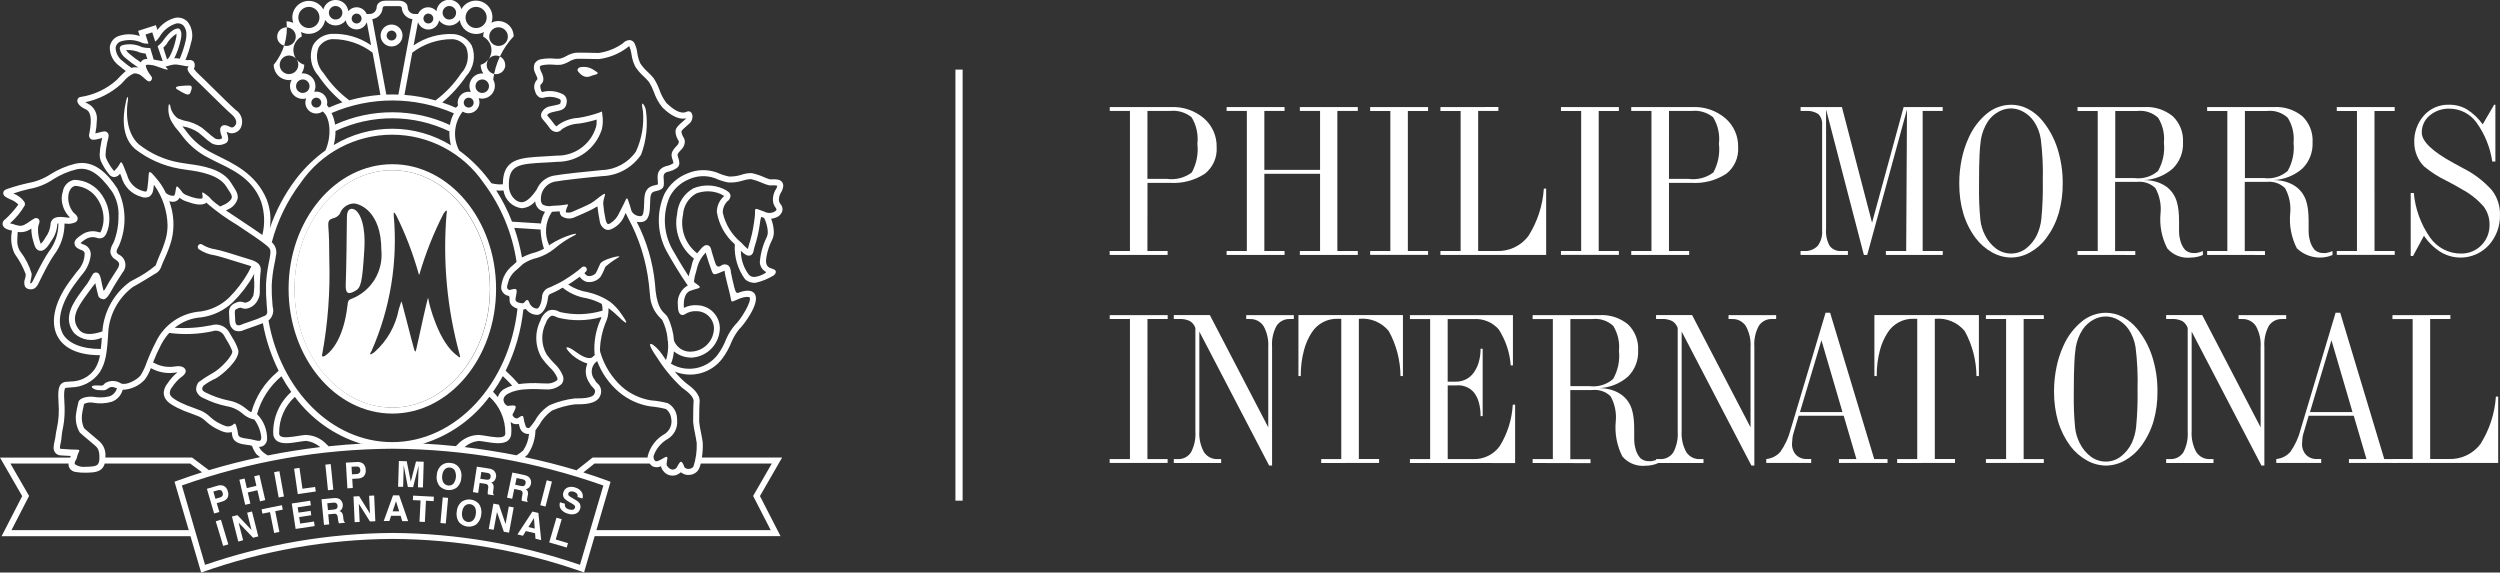 <svg height="43.862" viewBox="0 0 191.523 43.862" width="191.523" xmlns="http://www.w3.org/2000/svg" xmlns:xlink="http://www.w3.org/1999/xlink"><rect x="0" y="0" width="191.523" height="43.862" fill="#333333" stroke="none"/><clipPath id="a"><path d="m0 0h.551v33.025h-.551z"/></clipPath><clipPath id="b"><path clip-rule="evenodd" d="m246.038 375.877h1.5a2.574 2.574 0 0 0 1.9-.49 3.7 3.7 0 0 0 .428-2.2 3.173 3.173 0 0 0 -.447-2.034 2.239 2.239 0 0 0 -1.66-.479h-1.718zm0 5.524h1.548v.3h-4.439v-.3h1.553v-10.727h-1.548v-.3h4.707a3.64 3.64 0 0 1 2.508.862 2.824 2.824 0 0 1 .976 2.223 2.387 2.387 0 0 1 -.913 2.03 4.4 4.4 0 0 1 -2.685.692h-1.7z" transform="translate(-243.147 -370.373)"/></clipPath><clipPath id="c"><path clip-rule="evenodd" d="m269.159 375.183v-4.51h-1.548v-.3h4.438v.3h-1.565v10.727h1.565v.3h-4.438v-.3h1.548v-5.913h-4.269v5.913h1.549v.3h-4.439v-.3h1.55v-10.727h-1.55v-.3h4.44v.3h-1.55v4.51z" transform="translate(-261.999 -370.371)"/></clipPath><clipPath id="d"><path clip-rule="evenodd" d="m288.035 381.4h1.548v.3h-4.437v-.3h1.547v-10.726h-1.547v-.3h4.437v.3h-1.548z" transform="translate(-285.147 -370.373)"/></clipPath><clipPath id="e"><path clip-rule="evenodd" d="m300.916 370.371v.3h-1.548v10.729h1.4a2.889 2.889 0 0 0 2.445-1.143 7.751 7.751 0 0 0 1.187-3.636h.177v5.079h-8.1v-.3h1.548v-10.726h-1.548v-.3z" transform="translate(-296.478 -370.371)"/></clipPath><clipPath id="f"><path clip-rule="evenodd" d="m318.8 381.4h1.546v.3h-4.437v-.3h1.548v-10.726h-1.548v-.3h4.437v.3h-1.546z" transform="translate(-315.908 -370.373)"/></clipPath><clipPath id="g"><path clip-rule="evenodd" d="m330.132 375.877h1.5a2.574 2.574 0 0 0 1.9-.49 3.706 3.706 0 0 0 .428-2.2 3.168 3.168 0 0 0 -.448-2.034 2.236 2.236 0 0 0 -1.659-.479h-1.719zm0 5.524h1.549v.3h-4.439v-.3h1.549v-10.727h-1.549v-.3h4.706a3.639 3.639 0 0 1 2.508.862 2.826 2.826 0 0 1 .976 2.223 2.385 2.385 0 0 1 -.914 2.03 4.392 4.392 0 0 1 -2.684.692h-1.7z" transform="translate(-327.242 -370.373)"/></clipPath><clipPath id="h"><path clip-rule="evenodd" d="m359.395 381.7-2.895-11.142v9.17a2.288 2.288 0 0 0 .276 1.283 1.016 1.016 0 0 0 .891.389h.505v.3h-3.628v-.3h.271a1.323 1.323 0 0 0 1.042-.389 1.742 1.742 0 0 0 .341-1.175v-8.112a1.04 1.04 0 0 0 -.288-.81 1.5 1.5 0 0 0 -.963-.241h-.4v-.3h3.166l2.309 8.861 2.42-8.861h2.991v.3h-1.533v10.727h1.538v.3h-4.357v-.3h1.557l.061-10.841-3.047 11.141z" transform="translate(-354.548 -370.371)"/></clipPath><clipPath id="i"><path clip-rule="evenodd" d="m384.089 381.4a1.9 1.9 0 0 0 1.121-.362 2.932 2.932 0 0 0 .867-1.063 3.9 3.9 0 0 0 .338-1.247 25.344 25.344 0 0 0 .109-2.879 21.293 21.293 0 0 0 -.155-3.228 3.344 3.344 0 0 0 -.529-1.351 2.355 2.355 0 0 0 -.8-.726 1.933 1.933 0 0 0 -.95-.262 1.966 1.966 0 0 0 -.968.262 2.356 2.356 0 0 0 -.8.726 3.68 3.68 0 0 0 -.537 1.379 11.543 11.543 0 0 0 -.108 1.218c-.026.531-.037 1.191-.037 1.981v.365a22.587 22.587 0 0 0 .1 2.585 3.353 3.353 0 0 0 .346 1.176 2.885 2.885 0 0 0 .875 1.059 1.918 1.918 0 0 0 1.131.366m0-11.4a2.819 2.819 0 0 1 1.288.314 3.558 3.558 0 0 1 1.117.915 6.424 6.424 0 0 1 1.152 2.133 8.573 8.573 0 0 1 .4 2.661 7.955 7.955 0 0 1 -.309 2.3 6.084 6.084 0 0 1 -.939 1.883 3.89 3.89 0 0 1 -1.241 1.1 2.967 2.967 0 0 1 -1.466.4 3 3 0 0 1 -1.462-.4 3.959 3.959 0 0 1 -1.261-1.1 6.047 6.047 0 0 1 -.937-1.876 7.515 7.515 0 0 1 -.233-1.093 8.692 8.692 0 0 1 -.077-1.211 9.1 9.1 0 0 1 .185-1.848 7.557 7.557 0 0 1 .546-1.67 5.052 5.052 0 0 1 1.416-1.855 2.925 2.925 0 0 1 1.823-.65" transform="translate(-380.119 -369.998)"/></clipPath><clipPath id="j"><path clip-rule="evenodd" d="m403.779 370.674h-1.688v5.141h1.468a2.3 2.3 0 0 0 1.807-.544 3.6 3.6 0 0 0 .452-2.162 3.061 3.061 0 0 0 -.44-1.911 2.013 2.013 0 0 0 -1.599-.524zm-4.579 11.026v-.3h1.547v-10.726h-1.547v-.3h5.1a3.152 3.152 0 0 1 2.2.707 2.562 2.562 0 0 1 .78 2 2.631 2.631 0 0 1 -.78 2 3.592 3.592 0 0 1 -2.215.887 3.236 3.236 0 0 1 .95.131 2.786 2.786 0 0 1 .761.367 2.165 2.165 0 0 1 .833 1.255 2.266 2.266 0 0 1 .055.235c.009.067.029.186.055.358a7.708 7.708 0 0 1 .039.795v.793a1.915 1.915 0 0 0 .013.276c.011.078.021.139.029.182a1.383 1.383 0 0 0 .035.152 1.713 1.713 0 0 0 .391.811.961.961 0 0 0 .69.234h.146a1.444 1.444 0 0 1 .174-.037.761.761 0 0 0 .131-.031 2.189 2.189 0 0 0 .217-.085v.3a1.817 1.817 0 0 1 -.435.144c-.085.017-.164.03-.239.041a2.033 2.033 0 0 1 -.257.016 2.072 2.072 0 0 1 -1.8-.706 4.842 4.842 0 0 1 -.515-2.669 3.314 3.314 0 0 0 -.391-1.945 1.732 1.732 0 0 0 -1.4-.479h-1.688v5.3h1.547v.3z" transform="translate(-399.201 -370.371)"/></clipPath><clipPath id="k"><path clip-rule="evenodd" d="m424.68 370.674h-1.687v5.141h1.469a2.305 2.305 0 0 0 1.805-.544 3.613 3.613 0 0 0 .453-2.162 3.065 3.065 0 0 0 -.442-1.911 2.008 2.008 0 0 0 -1.598-.524zm-4.58 11.026v-.3h1.547v-10.726h-1.547v-.3h5.1a3.165 3.165 0 0 1 2.2.707 2.577 2.577 0 0 1 .777 2 2.647 2.647 0 0 1 -.777 2 3.6 3.6 0 0 1 -2.217.887 3.214 3.214 0 0 1 .947.131 2.705 2.705 0 0 1 .763.367 2.172 2.172 0 0 1 .835 1.255c.025.09.043.167.055.235s.029.186.053.358c.023.234.038.5.038.795v.793a2.2 2.2 0 0 0 .016.276c.009.078.018.139.026.182s.023.1.035.152a1.735 1.735 0 0 0 .391.811.967.967 0 0 0 .691.234h.151a1.209 1.209 0 0 1 .171-.037.7.7 0 0 0 .128-.031 2.255 2.255 0 0 0 .22-.085v.3a1.87 1.87 0 0 1 -.436.144c-.084.017-.163.03-.24.041a2.568 2.568 0 0 1 -2.053-.69 4.866 4.866 0 0 1 -.513-2.669 3.307 3.307 0 0 0 -.393-1.945 1.732 1.732 0 0 0 -1.4-.479h-1.687v5.3h1.548v.3z" transform="translate(-420.102 -370.371)"/></clipPath><clipPath id="l"><path clip-rule="evenodd" d="m443.892 381.4h1.548v.3h-4.44v-.3h1.547v-10.726h-1.547v-.3h4.438v.3h-1.548z" transform="translate(-441.002 -370.373)"/></clipPath><clipPath id="m"><path d="m0 0h6.839v11.705h-6.839z"/></clipPath><clipPath id="n"><path d="m0 0h7.269v11.769h-7.269z"/></clipPath><clipPath id="o"><path clip-rule="evenodd" d="m452.919 381.585v-4.825h.238a7.054 7.054 0 0 0 1.255 3.425 2.875 2.875 0 0 0 2.351 1.215 2.122 2.122 0 0 0 1.565-.631 2.161 2.161 0 0 0 .63-1.587 2.23 2.23 0 0 0 -.456-1.39 5.844 5.844 0 0 0 -1.695-1.334q-.371-.235-1.11-.616a8.567 8.567 0 0 1 -1.758-1.121 2.52 2.52 0 0 1 -.547-.828 2.625 2.625 0 0 1 -.2-.992 2.975 2.975 0 0 1 .746-2.087 2.473 2.473 0 0 1 1.914-.816 2.678 2.678 0 0 1 1.365.349 4.386 4.386 0 0 1 1.217 1.152l.878-1.5h.094v4.349h-.239a6.788 6.788 0 0 0 -1.22-3 2.548 2.548 0 0 0 -2.047-1.048 2.262 2.262 0 0 0 -1.527.522 1.663 1.663 0 0 0 -.605 1.316q0 1 2.434 2.326l.734.4a7.372 7.372 0 0 1 2.193 1.671 2.943 2.943 0 0 1 .629 1.872 3.347 3.347 0 0 1 -.868 2.364 2.942 2.942 0 0 1 -3.672.514 4.3 4.3 0 0 1 -1.283-1.25l-.84 1.555z" transform="translate(-452.919 -369.998)"/></clipPath><clipPath id="p"><path clip-rule="evenodd" d="m246.038 414.946h1.548v.3h-4.44v-.3h1.554v-10.727h-1.549v-.3h4.44v.3h-1.548z" transform="translate(-243.147 -403.917)"/></clipPath><clipPath id="q"><path clip-rule="evenodd" d="m255.443 405.179v7.621a3 3 0 0 0 .351 1.607 1.179 1.179 0 0 0 1.066.541h.255v.3h-3.628v-.3h.272a1.151 1.151 0 0 0 1.047-.518 3 3 0 0 0 .334-1.6v-7.93a1.031 1.031 0 0 0 -.419-.526 1.715 1.715 0 0 0 -.84-.158h-.395v-.3h2.763l4.475 8.6v-6.133a2.97 2.97 0 0 0 -.358-1.619 1.2 1.2 0 0 0 -1.074-.545h-.257v-.3h3.646v.3h-.281a1.167 1.167 0 0 0 -1.044.524 2.961 2.961 0 0 0 -.341 1.592v9.108h-.225z" transform="translate(-253.487 -403.916)"/></clipPath><clipPath id="r"><path clip-rule="evenodd" d="m275.325 415.247v-.3h1.538v-10.738l-.115-.008h-.124a2.284 2.284 0 0 0 -2.025 1.052 4.685 4.685 0 0 0 -.592 1.348 7.461 7.461 0 0 0 -.248 1.986h-.178v-4.671h8.006v4.671h-.187a7.263 7.263 0 0 0 -.9-3.448 2.6 2.6 0 0 0 -2.259-.938h-.031v10.743h1.549v.3z" transform="translate(-273.581 -403.916)"/></clipPath><clipPath id="s"><path clip-rule="evenodd" d="m291.56 415.247v-.3h1.548v-10.727h-1.548v-.3h7.891v3.851h-.17a5.867 5.867 0 0 0 -.919-2.758 2.335 2.335 0 0 0 -1.936-.79h-1.975v4.793h.607a1.644 1.644 0 0 0 1.368-.66 2.621 2.621 0 0 0 .4-.808 3.623 3.623 0 0 0 .145-1.056h.161v5.167h-.161a3.752 3.752 0 0 0 -.133-1.056 2.183 2.183 0 0 0 -.372-.756 1.569 1.569 0 0 0 -1.312-.546h-.7v5.648h1.946a2.4 2.4 0 0 0 2.053-1.015 6.775 6.775 0 0 0 .986-3.156h.179v4.474z" transform="translate(-291.56 -403.916)"/></clipPath><clipPath id="t"><path clip-rule="evenodd" d="m315.923 404.22h-1.688v5.14h1.471a2.3 2.3 0 0 0 1.8-.544 3.6 3.6 0 0 0 .451-2.162 3.078 3.078 0 0 0 -.439-1.911 2.015 2.015 0 0 0 -1.595-.523zm-4.58 11.028v-.3h1.549v-10.728h-1.549v-.3h5.106a3.168 3.168 0 0 1 2.2.707 2.572 2.572 0 0 1 .777 2 2.648 2.648 0 0 1 -.775 2 3.616 3.616 0 0 1 -2.219.887 3.213 3.213 0 0 1 .949.132 2.661 2.661 0 0 1 .761.367 2.154 2.154 0 0 1 .836 1.255 1.837 1.837 0 0 1 .054.234c.01.068.027.187.054.359a7.352 7.352 0 0 1 .038.8v.793a2.134 2.134 0 0 0 .016.276c.01.077.02.138.026.182a1.4 1.4 0 0 0 .036.152 1.721 1.721 0 0 0 .39.811.967.967 0 0 0 .693.233h.147a1.668 1.668 0 0 1 .17-.035.86.86 0 0 0 .133-.033 2.209 2.209 0 0 0 .22-.084v.3a1.864 1.864 0 0 1 -.437.144c-.083.017-.161.031-.24.042a2.009 2.009 0 0 1 -.258.015 2.076 2.076 0 0 1 -1.8-.706 4.872 4.872 0 0 1 -.511-2.668 3.316 3.316 0 0 0 -.393-1.946 1.729 1.729 0 0 0 -1.4-.478h-1.688v5.3h1.548v.3z" transform="translate(-311.343 -403.916)"/></clipPath><clipPath id="u"><path clip-rule="evenodd" d="m333.209 405.179v7.621a2.965 2.965 0 0 0 .35 1.607 1.177 1.177 0 0 0 1.064.541h.258v.3h-3.629v-.3h.271a1.155 1.155 0 0 0 1.05-.518 3.009 3.009 0 0 0 .333-1.6v-7.93a1.017 1.017 0 0 0 -.421-.526 1.7 1.7 0 0 0 -.838-.158h-.4v-.3h2.762l4.477 8.6v-6.133a2.978 2.978 0 0 0 -.357-1.619 1.2 1.2 0 0 0 -1.078-.545h-.251v-.3h3.648v.3h-.289a1.158 1.158 0 0 0 -1.041.524 2.948 2.948 0 0 0 -.341 1.592v9.108h-.226z" transform="translate(-331.252 -403.916)"/></clipPath><clipPath id="v"><path clip-rule="evenodd" d="m351.592 411.147h3.256l-1.611-5.5zm-.483 1.577c-.029.1-.051.165-.057.2s-.021.107-.036.21l-.032.412a1.218 1.218 0 0 0 .307.885 1.125 1.125 0 0 0 .838.315h.323v.3h-3.442v-.3a1.62 1.62 0 0 0 1.073-.544 5.175 5.175 0 0 0 .795-1.72l2.676-8.942h.348l3.378 11.208h1.02v.3h-3.722v-.3h1.338l-.973-3.316h-3.452z" transform="translate(-349.009 -403.541)"/></clipPath><clipPath id="w"><path clip-rule="evenodd" d="m368.191 415.247v-.3h1.538v-10.738l-.117-.008h-.124a2.279 2.279 0 0 0 -2.023 1.052 4.712 4.712 0 0 0 -.593 1.348 7.5 7.5 0 0 0 -.247 1.986h-.178v-4.671h8.006v4.671h-.187a7.288 7.288 0 0 0 -.9-3.448 2.609 2.609 0 0 0 -2.26-.938h-.03v10.743h1.547v.3z" transform="translate(-366.447 -403.916)"/></clipPath><clipPath id="x"><path clip-rule="evenodd" d="m387.319 414.946h1.545v.3h-4.436v-.3h1.547v-10.727h-1.547v-.3h4.436v.3h-1.545z" transform="translate(-384.429 -403.917)"/></clipPath><clipPath id="y"><path clip-rule="evenodd" d="m399.372 414.944a1.866 1.866 0 0 0 1.115-.362 2.909 2.909 0 0 0 .874-1.063 3.94 3.94 0 0 0 .334-1.245 25.394 25.394 0 0 0 .109-2.881 21.56 21.56 0 0 0 -.155-3.228 3.445 3.445 0 0 0 -.528-1.351 2.38 2.38 0 0 0 -.8-.727 1.937 1.937 0 0 0 -.95-.261 1.99 1.99 0 0 0 -.971.261 2.368 2.368 0 0 0 -.795.727 3.609 3.609 0 0 0 -.537 1.378 11.063 11.063 0 0 0 -.108 1.219q-.039.8-.041 1.981v.365a22.538 22.538 0 0 0 .1 2.585 3.342 3.342 0 0 0 .348 1.176 2.867 2.867 0 0 0 .874 1.06 1.916 1.916 0 0 0 1.132.365m0-11.4a2.809 2.809 0 0 1 1.285.315 3.62 3.62 0 0 1 1.119.915 6.505 6.505 0 0 1 1.152 2.132 8.576 8.576 0 0 1 .4 2.662 8.031 8.031 0 0 1 -.306 2.3 6.1 6.1 0 0 1 -.94 1.883 3.914 3.914 0 0 1 -1.239 1.1 2.978 2.978 0 0 1 -1.467.4 3.018 3.018 0 0 1 -1.464-.4 4 4 0 0 1 -1.265-1.105 6.142 6.142 0 0 1 -.932-1.875 7.845 7.845 0 0 1 -.233-1.094 8.667 8.667 0 0 1 -.079-1.21 9.277 9.277 0 0 1 .187-1.849 7.633 7.633 0 0 1 .544-1.669 5.03 5.03 0 0 1 1.419-1.855 2.927 2.927 0 0 1 1.823-.65" transform="translate(-395.399 -403.542)"/></clipPath><clipPath id="z"><path clip-rule="evenodd" d="m415.44 405.179v7.621a3.008 3.008 0 0 0 .351 1.607 1.183 1.183 0 0 0 1.067.541h.255v.3h-3.627v-.3h.272a1.15 1.15 0 0 0 1.047-.518 3.01 3.01 0 0 0 .332-1.6v-7.93a1.016 1.016 0 0 0 -.415-.526 1.725 1.725 0 0 0 -.842-.158h-.394v-.3h2.764l4.473 8.6v-6.133a2.949 2.949 0 0 0 -.357-1.619 1.2 1.2 0 0 0 -1.073-.545h-.257v-.3h3.646v.3h-.288a1.162 1.162 0 0 0 -1.042.524 2.987 2.987 0 0 0 -.342 1.592v9.108h-.224z" transform="translate(-413.485 -403.916)"/></clipPath><clipPath id="A"><path clip-rule="evenodd" d="m433.822 411.147h3.257l-1.611-5.5zm-.482 1.577c-.03.1-.05.165-.058.2s-.02.107-.036.21l-.03.412a1.205 1.205 0 0 0 .31.885 1.117 1.117 0 0 0 .838.315h.318v.3h-3.442v-.3a1.628 1.628 0 0 0 1.074-.544 5.146 5.146 0 0 0 .792-1.72l2.679-8.942h.354l3.375 11.208h1.019v.3h-3.726v-.3h1.343l-.974-3.316h-3.453z" transform="translate(-431.239 -403.541)"/></clipPath><clipPath id="B"><path clip-rule="evenodd" d="m454.409 403.916v.3h-1.548v10.725h1.4a2.9 2.9 0 0 0 2.45-1.143 7.781 7.781 0 0 0 1.186-3.636h.175v5.081h-8.1v-.3h1.548v-10.723h-1.548v-.3z" transform="translate(-449.969 -403.916)"/></clipPath><clipPath id="C"><path clip-rule="evenodd" d="m120.118 393.2c.135.086.343-.009.562-.124.459-.239.551-.648.708-3.116.128-2.013-.35-2.751-.561-2.975a.571.571 0 0 0 -.4-.21c-.342.024-.372.406-.372.763 0 .432-.043 4.1-.085 4.949-.023.413.023.635.149.713" transform="translate(-119.963 -386.776)"/></clipPath><clipPath id="D"><path d="m0 0h.413v1.971h-.413z" transform="matrix(.958 -.288 .288 .958 0 .119)"/></clipPath><clipPath id="E"><path clip-rule="evenodd" d="m101.628 435.968.418-.107 1.081 1.139-.335-1.326.371-.092.484 1.909-.4.1-1.109-1.152.344 1.346-.37.1z" transform="translate(-101.628 -435.58)"/></clipPath><clipPath id="F"><path clip-rule="evenodd" d="m107.957 434.57.067.338-.578.115.318 1.595-.4.083-.319-1.6-.58.116-.067-.333z" transform="translate(-106.396 -434.57)"/></clipPath><clipPath id="G"><path clip-rule="evenodd" d="m112.74 434.2-1.011.154.059.408.929-.138.05.337-.926.14.075.5 1.061-.159.052.349-1.46.22-.295-1.949 1.412-.213z" transform="translate(-111.275 -433.85)"/></clipPath><clipPath id="H"><path clip-rule="evenodd" d="m117.339 433.44a.465.465 0 0 1 .2.119.727.727 0 0 1 .112.154.6.6 0 0 1 .058.205.588.588 0 0 1 -.046.281.392.392 0 0 1 -.212.215.355.355 0 0 1 .2.136.651.651 0 0 1 .088.3l.012.129a.984.984 0 0 0 .029.182.167.167 0 0 0 .086.1v.049l-.45.044a.907.907 0 0 1 -.037-.1 1.018 1.018 0 0 1 -.032-.164l-.021-.183a.376.376 0 0 0 -.088-.241.318.318 0 0 0 -.243-.039l-.4.039.074.768-.4.04-.191-1.964.936-.091a.88.88 0 0 1 .325.021zm-.818.375.052.526.442-.043a.445.445 0 0 0 .191-.052.221.221 0 0 0 .1-.231.249.249 0 0 0 -.137-.229.4.4 0 0 0 -.193-.017z" transform="translate(-116.088 -433.415)"/></clipPath><clipPath id="I"><path clip-rule="evenodd" d="m121.227 433.084.431-.023.83 1.331-.063-1.363.384-.018.09 1.969-.412.018-.853-1.353.064 1.389-.382.017z" transform="translate(-121.227 -433.011)"/></clipPath><clipPath id="J"><path clip-rule="evenodd" d="m126.811 432.982h.47l.685 1.974h-.448l-.125-.405-.728-.005-.134.4h-.431zm-.03 1.223h.5l-.242-.775z" transform="translate(-126.097 -432.982)"/></clipPath><clipPath id="K"><path clip-rule="evenodd" d="m132.407 433.107-.018.342-.588-.032-.083 1.627-.412-.018.083-1.629-.591-.028.018-.342z" transform="translate(-130.798 -433.027)"/></clipPath><clipPath id="L"><path d="m0 0h1.971v.412h-1.971z" transform="matrix(.09 -.996 .996 .09 0 1.963)"/></clipPath><clipPath id="M"><path clip-rule="evenodd" d="m139.337 435.571a1.023 1.023 0 0 1 -1.28-.165 1.067 1.067 0 0 1 -.193-.843 1.045 1.045 0 0 1 .4-.765 1.008 1.008 0 0 1 1.278.163 1.067 1.067 0 0 1 .191.844 1.081 1.081 0 0 1 -.4.766m-.218-.335a.793.793 0 0 0 .206-.487.812.812 0 0 0 -.075-.522.508.508 0 0 0 -.768-.1.8.8 0 0 0 -.206.487.781.781 0 0 0 .077.521.5.5 0 0 0 .766.1" transform="translate(-137.851 -433.638)"/></clipPath><clipPath id="N"><path clip-rule="evenodd" d="m143.388 434.317.424.08.508 1.481.249-1.341.375.068-.357 1.938-.4-.073-.523-1.51-.255 1.364-.375-.067z" transform="translate(-143.031 -434.317)"/></clipPath><clipPath id="O"><path clip-rule="evenodd" d="m148.8 435.595.457.108.216 2.081-.436-.105-.032-.422-.706-.169-.221.36-.424-.1zm-.308 1.185.486.119-.057-.809z" transform="translate(-147.65 -435.595)"/></clipPath><clipPath id="P"><path clip-rule="evenodd" d="m153.34 436.586.4.116-.459 1.554.942.279-.1.336-1.34-.393z" transform="translate(-152.785 -436.586)"/></clipPath><clipPath id="Q"><path clip-rule="evenodd" d="m99.163 432.336a.733.733 0 0 1 -.43.274l-.39.115.2.677-.4.117-.554-1.892.811-.236a.672.672 0 0 1 .489.016.606.606 0 0 1 .3.4.617.617 0 0 1 -.026.524m-.506-.594a.329.329 0 0 0 -.224 0l-.35.1.163.555.349-.1a.323.323 0 0 0 .188-.13.288.288 0 0 0 .009-.234.278.278 0 0 0 -.135-.19" transform="translate(-97.59 -431.355)"/></clipPath><clipPath id="R"><path clip-rule="evenodd" d="m103.269 431.988-.447-1.919.4-.093.17.733.735-.173-.168-.732.4-.094.444 1.918-.4.1-.2-.855-.739.171.2.855z" transform="translate(-102.821 -429.711)"/></clipPath><clipPath id="S"><path d="m0 0h.412v1.97h-.412z" transform="matrix(.984 -.177 .177 .984 0 .073)"/></clipPath><clipPath id="T"><path clip-rule="evenodd" d="m111.649 428.612.41-.063.23 1.6.969-.14.054.35-1.382.2z" transform="translate(-111.649 -428.549)"/></clipPath><clipPath id="U"><path clip-rule="evenodd" d="m117.294 429.9-.41.041-.2-1.96.411-.042z" transform="translate(-116.682 -427.937)"/></clipPath><clipPath id="V"><path clip-rule="evenodd" d="m121.371 428.705a.738.738 0 0 1 -.481.172l-.405.024.041.7-.414.026-.115-1.97.845-.047a.669.669 0 0 1 .472.124.6.6 0 0 1 .2.463.616.616 0 0 1 -.143.5m-.359-.691a.306.306 0 0 0 -.218-.053l-.364.019.034.582.363-.023a.291.291 0 0 0 .209-.085.283.283 0 0 0 .064-.228.272.272 0 0 0 -.088-.212" transform="translate(-119.996 -427.612)"/></clipPath><clipPath id="W"><path clip-rule="evenodd" d="m129.79 427.482.591.017-.06 1.972-.382-.011.04-1.334c0-.037 0-.09.007-.161s0-.121 0-.159l-.42 1.643-.4-.012-.319-1.666c0 .039-.005.092-.005.161s0 .124 0 .16l-.039 1.332-.385-.008.061-1.972.6.018.312 1.562z" transform="translate(-128.42 -427.444)"/></clipPath><clipPath id="X"><path clip-rule="evenodd" d="m136.153 429.655a1.013 1.013 0 0 1 -1.282-.118 1.069 1.069 0 0 1 -.225-.835 1.055 1.055 0 0 1 .373-.782.867.867 0 0 1 .662-.171.858.858 0 0 1 .62.291 1.039 1.039 0 0 1 .224.832 1.066 1.066 0 0 1 -.372.782m-.228-.325a.986.986 0 0 0 .092-1.013.472.472 0 0 0 -.366-.214.478.478 0 0 0 -.4.144.8.8 0 0 0 -.191.5.792.792 0 0 0 .1.519.5.5 0 0 0 .769.069" transform="translate(-134.639 -427.745)"/></clipPath><clipPath id="Y"><path clip-rule="evenodd" d="m142.011 428.6a.459.459 0 0 1 .162.163.551.551 0 0 1 .075.18.571.571 0 0 1 .007.21.629.629 0 0 1 -.112.263.4.4 0 0 1 -.261.155.359.359 0 0 1 .166.183.628.628 0 0 1 .01.313l-.019.131a1.007 1.007 0 0 0 -.017.182.162.162 0 0 0 .058.121l-.007.049-.447-.067a.944.944 0 0 1 -.011-.109.881.881 0 0 1 .009-.169l.024-.182a.38.38 0 0 0 -.027-.258.337.337 0 0 0 -.223-.1l-.4-.059-.114.764-.4-.062.3-1.948.929.142a.848.848 0 0 1 .298.098zm-.884.161-.079.526.437.064a.485.485 0 0 0 .2 0 .217.217 0 0 0 .15-.2.261.261 0 0 0 -.074-.255.438.438 0 0 0 -.186-.062z" transform="translate(-140.485 -428.361)"/></clipPath><clipPath id="Z"><path clip-rule="evenodd" d="m147.608 429.612a.5.5 0 0 1 .152.174.546.546 0 0 1 .063.184.574.574 0 0 1 -.134.463.386.386 0 0 1 -.269.14.373.373 0 0 1 .157.194.627.627 0 0 1 -.009.314l-.027.128a1.123 1.123 0 0 0 -.028.182.174.174 0 0 0 .049.124l-.008.048-.443-.094c0-.046-.006-.079-.006-.108a.741.741 0 0 1 .021-.169l.033-.181a.364.364 0 0 0 -.012-.257.316.316 0 0 0 -.217-.111l-.391-.083-.16.754-.395-.083.408-1.927.922.192a.991.991 0 0 1 .294.116zm-.892.111-.108.517.431.092a.49.49 0 0 0 .2.009.219.219 0 0 0 .159-.193.248.248 0 0 0 -.059-.258.377.377 0 0 0 -.178-.074z" transform="translate(-145.986 -429.305)"/></clipPath><clipPath id="aa"><path clip-rule="evenodd" d="m151.737 432.567-.4-.106.494-1.908.4.1z" transform="translate(-151.335 -430.553)"/></clipPath><clipPath id="ab"><path clip-rule="evenodd" d="m154.861 432.9a.416.416 0 0 0 .013.213.435.435 0 0 0 .293.219.858.858 0 0 0 .236.037.231.231 0 0 0 .23-.171.167.167 0 0 0 -.037-.168.923.923 0 0 0 -.231-.165l-.187-.107a1.44 1.44 0 0 1 -.365-.268.487.487 0 0 1 -.07-.467.57.57 0 0 1 .314-.366.851.851 0 0 1 .6 0 .882.882 0 0 1 .467.315.593.593 0 0 1 .081.526l-.381-.117a.284.284 0 0 0 -.076-.288.6.6 0 0 0 -.218-.117.45.45 0 0 0 -.263-.01.2.2 0 0 0 -.145.141.173.173 0 0 0 .044.179 1.153 1.153 0 0 0 .225.152l.3.179a.872.872 0 0 1 .282.235.482.482 0 0 1 .052.437.563.563 0 0 1 -.328.369.867.867 0 0 1 -.613 0 .954.954 0 0 1 -.531-.344.587.587 0 0 1 -.07-.527z" transform="translate(-154.449 -431.599)"/></clipPath><clipPath id="ac"><path clip-rule="evenodd" d="m118.706 398.7h.005c4.383 0 7.944-4.288 7.944-9.551s-3.562-9.551-7.944-9.553h-.005c-4.382 0-7.947 4.286-7.947 9.553s3.564 9.548 7.947 9.551m0-18.643c4.129 0 7.488 4.079 7.488 9.092s-3.359 9.09-7.488 9.09-7.488-4.079-7.488-9.09 3.359-9.092 7.488-9.092" transform="translate(-110.759 -379.6)"/></clipPath><clipPath id="ad"><path clip-rule="evenodd" d="m114.047 394.784c-.089.057-.153.07-.192.035a.1.1 0 0 1 -.029-.079.512.512 0 0 1 .03-.139 34.185 34.185 0 0 0 .532-7.151c0-1.085-.026-1.987-.068-2.439-.009-.1-.013-.184-.013-.259 0-.348.108-.407.327-.491l.023-.008a.831.831 0 0 0 .534-.345 1.182 1.182 0 0 1 1.062-.795c.448 0 2.121.6 2.121 3.562a3.611 3.611 0 0 1 -2.3 3.748l-.048.018c-.2.076-.222.254-.235.409l-.008.046c-.315 2.787-1.4 3.68-1.733 3.89m5.284-10.786c-.025-.124-.021-.168.01-.18s.073.031.143.153l.031.053a25.641 25.641 0 0 1 1.716 4.475.285.285 0 0 0 .032.087.363.363 0 0 0 .037-.087 26.484 26.484 0 0 1 1.84-4.619c.143-.2.191-.231.228-.215s.03.089.01.195l-.012.063a30.975 30.975 0 0 0 1 10.746c.053.16.046.2.017.223s-.1-.03-.157-.089c0 0-.013-.017-.008-.014-1.464-.974-2.211-4.059-2.233-4.3-.009-.108-.033-.132-.037-.137a.153.153 0 0 0 -.012.021c-.119.4-.457 1.952-.683 2.981-.1.481-.18.83-.2.892l-.024.1c-.016.07-.022.1-.056.1s-.043-.026-.1-.2-.349-1.309-.585-2.231c-.167-.646-.31-1.2-.333-1.272a.549.549 0 0 0 -.047-.126c-.007.011-.02.038-.02.038l-.183.571a5.8 5.8 0 0 1 -1.852 3.263c-.26.193-.3.19-.329.166s0-.1.094-.237a21.059 21.059 0 0 0 1.7-10.421m-.117 14.751c4.129 0 7.488-4.079 7.488-9.09s-3.359-9.093-7.488-9.093-7.488 4.079-7.488 9.093 3.359 9.09 7.488 9.09" transform="translate(-111.729 -380.57)"/></clipPath><clipPath id="ae"><path clip-rule="evenodd" d="m126.06 357.917a.38.38 0 1 1 .38.38.381.381 0 0 1 -.38-.38m1.218 0a.839.839 0 1 0 -.839.837.841.841 0 0 0 .839-.837" transform="translate(-125.601 -357.077)"/></clipPath><clipPath id="af"><path d="m0 0h60.003v43.862h-60.003z"/></clipPath><clipPath id="ag"><path d="m0 0h60.227v43.959h-60.227z"/></clipPath><clipPath id="ah"><path clip-rule="evenodd" d="m123.653 369.032a.241.241 0 0 1 .063.129.052.052 0 0 1 -.005.023c-.015.056-.094.135-.267.2a.821.821 0 0 1 -.658-.053l-.03-.014-.067-.024c-.847-.322-.533-.244-.651.554-.02.1-.034.218-.049.339a9.767 9.767 0 0 1 -.388 1.7l-.067.258a.359.359 0 0 1 -.01.05 2.847 2.847 0 0 1 -.33-.307l-.162-.17a4.107 4.107 0 0 1 -1.437-2.336 1.22 1.22 0 0 1 .339-.831.545.545 0 0 0 .258-.413.117.117 0 0 0 0-.03c-.019-.263-.287-.394-.481-.489l-.09-.048a2.93 2.93 0 0 0 -2.265-.034 2.433 2.433 0 0 0 -1.254 1.956v.016a3.446 3.446 0 0 0 1.29 3.418 1.744 1.744 0 0 0 -.17.491 2.925 2.925 0 0 1 -.1.373c-.047.158-.1.328-.134.491-.46-.7-1.093-1.77-1.287-2.13a4.574 4.574 0 0 1 -.169-3.955 2.858 2.858 0 0 1 1.458-1.339 2.651 2.651 0 0 1 1.987-.1 4.554 4.554 0 0 0 1.053.337 3.149 3.149 0 0 0 1.131-.154 2.106 2.106 0 0 1 .6-.106 4.361 4.361 0 0 1 .835.283 3.861 3.861 0 0 0 .525.188 1.232 1.232 0 0 0 .268.009 1.124 1.124 0 0 1 .385.028.711.711 0 0 1 -.138.33h-.006v.006a1.522 1.522 0 0 0 -.189.71 1 1 0 0 0 .212.644zm-.674 2.226a5.22 5.22 0 0 0 -.541 1.958.886.886 0 0 0 .444.714c.041.024.038.064-.009.093-.031.017-.159.091-.159.091a1.791 1.791 0 0 1 -.66.214.544.544 0 0 1 -.445-.155 3.019 3.019 0 0 1 -.622-1.845c.318.314.518.414.709.357.22-.067.26-.3.289-.465l.039-.162a10.169 10.169 0 0 0 .42-1.817 2.428 2.428 0 0 1 .1-.516.123.123 0 0 1 .033.009l.028.014c.046.018.1.042.163.064a2.689 2.689 0 0 1 .283 1.076.884.884 0 0 1 -.072.37zm-5.417 2.658c.05-.168.07-.278.112-.43a2.449 2.449 0 0 1 .611-1.011c0-.007.008-.01.01-.016.01.035.033.125.033.125l.049.164c.076.259.192.614.258.792.241.637.153.715.866.407l.191-.078a.364.364 0 0 1 .043-.024 1.011 1.011 0 0 1 .025.155v.032c.016.163.283 1.207.347 1.457.23.89-.012.819.727.521.513-.209.805-.154.826-.111.182.3-.7 1.729-1.106 2.092a4.3 4.3 0 0 0 -.673 1.053l-.024.057a5.093 5.093 0 0 1 -.665 1.212 2.734 2.734 0 0 1 -3.509.694l-.053-.022a3.173 3.173 0 0 0 .224-.954 2.088 2.088 0 0 0 1.412.477 2.29 2.29 0 0 0 2.109-2.275 1.772 1.772 0 0 0 -1.714-1.734 1.9 1.9 0 0 0 -1.04.2c0-.039-.01-.119-.01-.22 0-.332.062-.91.468-1.074.061-.023.168-.066.227-.082.689-.18.666-.187.2-.52-.028-.02-.046-.027-.07-.047a.26.26 0 0 0 -.019-.019.173.173 0 0 1 -.02-.1 3.4 3.4 0 0 1 .165-.721zm-1.08 8.9.123.091c.262.194.805.6.76.981-.034.288-.034 1.536-.034 1.549a6.827 6.827 0 0 0 .145.9c.058.291.115.594.13.741a5.233 5.233 0 0 1 -.249 1.765.405.405 0 0 1 -.3.186.425.425 0 0 1 -.335-.067l-.06-.062c-.261-.731-.369-.339-.613.068l-.1.067c-.258.164-.5-.082-.565-.162a.269.269 0 0 1 -.086-.191.351.351 0 0 0 0-.06c.118-.659.09-.595-.429-.306a.457.457 0 0 0 -.083.047c-.058.036-.281.118-.327.085-.121-.1-.164-.158-.164-.391a2.4 2.4 0 0 1 1.1-1.322 1.5 1.5 0 0 0 .71-1.4c0-.075-.005-.152-.012-.234a1.362 1.362 0 0 0 -.707-1.1 7.411 7.411 0 0 0 -1.3-.217 4.51 4.51 0 0 1 -2.194-1.024 5.746 5.746 0 0 1 -1.678-2.677 1.01 1.01 0 0 1 -.024-.253 6.179 6.179 0 0 1 .419-1.959 2.26 2.26 0 0 0 .237-1.035c0-.043 0-.084 0-.122a8.087 8.087 0 0 1 .761.654c.832.816.686.441.251-.16a3.986 3.986 0 0 0 -.9-.982 5.028 5.028 0 0 0 -1.708-.731 3.7 3.7 0 0 1 -1.494-.583c.056-.033.109-.061.15-.087s.4-.261.735-.506a.975.975 0 0 0 .514.385 1.142 1.142 0 0 0 1.072-.368 3.157 3.157 0 0 0 .282-.558s.1-.22.1-.23a6.083 6.083 0 0 1 .933-.674c.212-.1.157-.143-.052-.113-.248.038-1.119.277-1.275.553l-.134.288a2.527 2.527 0 0 1 -.233.471.71.71 0 0 1 -.585.185.534.534 0 0 1 -.259-.224 1.089 1.089 0 0 0 .151-.161.226.226 0 0 0 -.076-.308.236.236 0 0 0 -.317.071l.005-.009a9.392 9.392 0 0 1 -1.111.813 6.018 6.018 0 0 1 -.924.508l-.258.128-.126.053a.809.809 0 0 0 -.6.782c-.048.48-.231.831-.374.845a.621.621 0 0 1 -.45-.218.953.953 0 0 1 -.1-.131c-.145-.4-.213-.4-.456-.1-.076.093-.366 0-.459-.029s-.223-.121-.187-.275c.159-.8.159-.841-.432-.676-.089.014-.15-.041-.2-.136s.023-.313.135-.661l.011-.034a2.03 2.03 0 0 1 .631-.763c.126-.123.3-.267.418-.388a3.073 3.073 0 0 1 1.1-.477 3.992 3.992 0 0 0 1.325-.708 7.623 7.623 0 0 1 1.5-1c.239-.111.224-.194-.162-.084a6.454 6.454 0 0 0 -1.66.765c-.022.021-.051.046-.086.074a2.615 2.615 0 0 1 .194-2.55l.019-.028h.045l.124-.009.423-.025a.491.491 0 0 0 .146.37.988.988 0 0 0 .937.111c.013-.005 1.3-.547 1.545-.715a2.162 2.162 0 0 1 .263-.147c.033.283.1.773.176 1.129a.818.818 0 0 0 .437.636.531.531 0 0 0 .492-.04l.056-.024a1.878 1.878 0 0 0 .918-1.015c.033-.072.064-.132.088-.182.009.019.012.033.024.058l.072.15.078.164a13.832 13.832 0 0 1 1.6 5.081l.087.861a2.6 2.6 0 0 0 .8 1.746.826.826 0 0 1 .146.163 4.121 4.121 0 0 1 .392 1.324v.027a1.27 1.27 0 0 0 .039.3 3.454 3.454 0 0 1 -.154 1.4c-.109-.158-.2-.293-.264-.391-.535-.818-1.622-1.516-.388.243a11.2 11.2 0 0 0 1.886 2.266zm1.431 5.808h5.443c-.3.525-1.43 2.484-1.43 2.484s1.08 2.1 1.346 2.619h-13.352l1.082-3.7-.192-.077c-.616-.226-1.249-.441-1.89-.643.41-.327.824-.658.853-.68h4.227a1 1 0 0 0 .209.207.745.745 0 0 0 .655 0 .817.817 0 0 0 .167.345.885.885 0 0 0 1.163.254l.2-.138a.869.869 0 0 0 .723.193.849.849 0 0 0 .641-.419 1.757 1.757 0 0 0 .155-.443zm-9.253 7.76a45.127 45.127 0 0 0 -14.347-2.441h-.027a45.032 45.032 0 0 0 -14.348 2.444l-1.776-6.083a49.075 49.075 0 0 1 16.123-2.813h.028a49.186 49.186 0 0 1 16.139 2.819zm-43.55-2.657c.266-.52 1.347-2.619 1.347-2.619s-1.128-1.958-1.433-2.484h4.459c0 .019-.005.039-.005.06a.574.574 0 0 0 .074.289.644.644 0 0 0 .483.3 3.849 3.849 0 0 0 .777.054h.1c.547-.018 1.155-.04 1.341-.7h6.547c.03.022.469.348.909.671q-.977.307-1.919.651l-.191.07 1.09 3.71zm4.232-6.2-.428-.025a.132.132 0 0 1 -.08-.027c-.043-.062.02-.333.054-.477a2.879 2.879 0 0 0 .062-.446 3.851 3.851 0 0 1 .058-.443 6.926 6.926 0 0 0 .173-1.559c0-.193-.005-.405-.021-.636-.013-.2-.02-.361-.02-.494 0-.425.057-.541.084-.574.017-.018.071-.022.157-.028l.154-.013.138-.014a2.717 2.717 0 0 0 2.2-1.164c.45-.719.561-1.432.658-3.2a4.739 4.739 0 0 1 1.883-3.333l.313-.174c.415-.228.917-.553 1.338-.807a.944.944 0 0 0 .484-.479 7.837 7.837 0 0 1 .314-.756 9.06 9.06 0 0 0 .51-1.379 5.033 5.033 0 0 0 -.176-2.968 1.04 1.04 0 0 0 .172.033.576.576 0 0 0 .618-.3 1.54 1.54 0 0 0 .537.286c.534.2 1.2.367 1.523.084a.716.716 0 0 1 .048.06 16.114 16.114 0 0 0 2.3 1.652c.9.6 1.834 1.217 2.241 1.56.224.188.312.276.312.52a1.6 1.6 0 0 1 -.019.226c-.024.19-.079.462-.138.746a11.03 11.03 0 0 0 -.182 1.49 13.975 13.975 0 0 0 .051 1.566l.02.24a2.107 2.107 0 0 1 .02.269.326.326 0 0 1 -.155.329 11.335 11.335 0 0 1 -1.292.5c-.305.1-.483.164-.568.206a.358.358 0 0 1 -.312.008c-.1-.064-.122-.236-.127-.368l-.016-.328c-.03-.453-.032-.479.3-.6a.264.264 0 0 1 .224.008.746.746 0 0 0 .53 0 1.244 1.244 0 0 0 .744-.732c.168-.308.074-.686.115-1.37l.027-.469c.032-.344.218-.833-.689-1.123-1.534-.492-2.431-.755-2.741-.806a2.71 2.71 0 0 1 -.983-.345.218.218 0 0 0 -.312 0 .231.231 0 0 0 0 .323 2.806 2.806 0 0 0 1.226.476c.195.034.814.212 2.681.795a.508.508 0 0 1 .128.056c-.073.15-.149.3-.231.46a9.07 9.07 0 0 1 -1.48 1.94 3.934 3.934 0 0 1 -2.154 1.051 4.121 4.121 0 0 0 -3.463 2.372 15.134 15.134 0 0 0 -.683 1.528 4.606 4.606 0 0 1 -.481 1.014c-.3.351-1.093.769-1.488.6a1.153 1.153 0 0 0 -1.165-.056c-.185.106-.121.249-.48.22-.129-.011-.582-.038-.591.09s.312.242.435.252c.707.059.625-.025.864-.16.126-.072.23-.132.623.022a.889.889 0 0 1 -.571.62 2.928 2.928 0 0 1 -1.237.035c-.443-.048-1.09.075-1.15.441l-.041.185a6.763 6.763 0 0 0 -.136.719 2.189 2.189 0 0 0 .289 1.39c.1.1.368.325.633.548l.427.361.072.061c.194.164.392.334.374 1.008-.019.592-.243.624-.954.649h-.1a1.181 1.181 0 0 1 -.8-.179c-.137-.09.086-.383.117-.477a.583.583 0 0 0 .033-.144c.127-.529.474-.513-.491-.523-.087-.014-.195-.015-.309-.018zm-.336-8.918c-.474-.961-.06-2.427 1.1-3.923l.313-.421.139-.165a2.717 2.717 0 0 0 .625-1.468.975.975 0 0 0 -.034-.262.778.778 0 0 0 -.523-.527.8.8 0 0 1 -.224-.107 1.537 1.537 0 0 1 .257-.211l.113-.076a1.013 1.013 0 0 1 .728-.155l.118.03a.589.589 0 0 0 .5-.01c.2-.116.329-.375.439-.876a3.184 3.184 0 0 0 -.493-2.347 2.6 2.6 0 0 0 -2.144-1.2 1.073 1.073 0 0 0 -.878.9 1.711 1.711 0 0 0 -.086.489 2.065 2.065 0 0 0 .6 1.464.335.335 0 0 0 .034.028c-.028.007-.083.018-.09.018a.719.719 0 0 1 -.12-.009c-.279-.03-1.172-.227-1.277.473v.055a1.963 1.963 0 0 1 -.391 1 1.987 1.987 0 0 1 -.36.488c-.03-.067-.06-.176-.078-.23l-.031-.11a2.664 2.664 0 0 1 -.1-.757v-.065a.992.992 0 0 1 .038-.271.781.781 0 0 0 .077-.284.258.258 0 0 0 -.108-.213c-.2-.147-.372.04-.81.326-.363.236-.477.236-.691.205a2.8 2.8 0 0 1 -.456-.129c-.087-.026-.153-.029-.2-.045a5.464 5.464 0 0 0 1.147-1.4.476.476 0 0 0 -.033-.23 1.771 1.771 0 0 0 -.857-.656 10.5 10.5 0 0 1 1.216-.348 4.732 4.732 0 0 0 1.864-.755 5.945 5.945 0 0 1 1.746-.744c.926-.211 1.74.292 2.742 1.706a3.238 3.238 0 0 1 .488 1.907 5.222 5.222 0 0 1 -.364 1.96l-.058.111a1.363 1.363 0 0 0 -.2.611.706.706 0 0 0 .361.589c.211.143.315.243.315.383a.809.809 0 0 1 -.153.384l-.338.534a8.344 8.344 0 0 0 -.526.88c-.021.048-.164.284-.182.228l-.043-.175-.078-.335c-.119-.711-.233-.856-.423-.884a.292.292 0 0 0 -.306.176l-.2.353-.2.327-.208.271-.223.306c-.6.816-1.512 2.048-.562 3.223a1.913 1.913 0 0 0 2.112.338c-.021.336-.048.621-.079.865-1.451.003-2.551-.43-2.946-1.235zm-1.024-6.232-.23.355c-.344.574-.624 1.135-.829 1.547l-.088.181c-.166.357-.2.37-.3.35a1.515 1.515 0 0 1 .047-.241 1.7 1.7 0 0 0 .073-.426.314.314 0 0 0 0-.065 5.211 5.211 0 0 0 -.877-1.707l-.063-.1a1.463 1.463 0 0 1 -.161-.771c0-.221.02-.443.036-.614v-.006a1.314 1.314 0 0 0 1.038-.263v.049a3.344 3.344 0 0 0 .16.954l.024.084c.059.217.155.579.477.62.277.038.537-.19.869-.756a2.339 2.339 0 0 0 .461-1.284v-.025l.013-.016c.007-.008.032-.01.07-.011a3.485 3.485 0 0 1 -.721 2.15zm8.953-4.477a4.982 4.982 0 0 0 -.5-.839v-.007a.962.962 0 0 0 -.074-.085c-.894-1.119-.687-.687-.792.156-.01.064-.017.131-.023.2a2.241 2.241 0 0 1 -.038.287.344.344 0 0 1 -.078.174c-.019.01-.074.018-.262-.041a1.716 1.716 0 0 1 -1.2-1.224l-.008-.019c-.033-.1-.065-.177-.1-.252-.435-1.122-.309-.67-.669-.267a.675.675 0 0 0 -.1.107l-.033.038a.317.317 0 0 1 -.086.086.2.2 0 0 1 -.038-.035 4.044 4.044 0 0 1 -.578-.947.793.793 0 0 1 -.04-.282 4.59 4.59 0 0 1 .1-.773l.019-.108.014-.072c.107-.375.158-.577.009-.725s-.333-.091-.671 0l-.067.018a1.629 1.629 0 0 1 -.185.046 5.511 5.511 0 0 0 .11-.976 1.27 1.27 0 0 0 -.685-1.307 1.317 1.317 0 0 1 -.2-.108 5.935 5.935 0 0 0 2.743-1.388l.184-.193a2.05 2.05 0 0 1 .808-.627.838.838 0 0 1 .589.2c.061.042.189.16.272.233.143.128.29.26.449.111a.242.242 0 0 0 0-.339c-.283-.347-.453-.753-.392-.841 0 0 .086-.077.59.019h-.019c.407.1 1.534.62.915.1.133-.03.27-.078.41-.115l.2-.04a1.146 1.146 0 0 1 .313 0c.28.048.479.075.621.111l.041.009h.184c-.009.026-.02.056-.033.091a.2.2 0 0 0 -.038.087c-.04.277.575.816.579.822.118.1.564.537 1.034 1 .693.682 1.481 1.458 1.776 1.706.418.354.358.68.3.774-.076.128-.218.244-.332.212l-.132-.057c-.184-.085-.434-.2-.617-.035a.363.363 0 0 0 -.11.279 1.318 1.318 0 0 0 .1.445 1.341 1.341 0 0 1 .048.17c-.076.135-.366.142-.553.033a5.909 5.909 0 0 1 -.593-.48l-.397-.332a3.438 3.438 0 0 0 -1.362-.548 1.7 1.7 0 0 1 -.275-.092c-.071-.029-.141-.054-.208-.076a1.446 1.446 0 0 1 -.582-.962c-.029-.128-.112-.186-.129-.015a1.969 1.969 0 0 0 .33 1.381 2.857 2.857 0 0 0 .4.532l.2.251a5.781 5.781 0 0 0 1.886 1.708l.643.337c1.2.6 2.934 1.256 3.632 3.15a4.635 4.635 0 0 1 .094 2.549c-.473-.336-1.091-.747-1.7-1.15-.354-.234-.739-.49-1.09-.728l.232-.118a1.261 1.261 0 0 0 .662-.781c.081-.411-.231-.775-.513-1.231-.664-1.065-2.239-1.3-3.251-1.432l-.683-.107a6.987 6.987 0 0 1 -3.125-1.4c-1.089-.971-.94-2.83-.828-3.384.023-.127 0-.4-.1-.11-.151.611-.653 2.7.622 3.838a7.72 7.72 0 0 0 3.409 1.524l.649.1c.928.118 2.394.379 2.944 1.257.237.38.469.647.429.864-.028.144-.182.3-.457.475l-.431.2a4.433 4.433 0 0 1 -.66-.518 1.164 1.164 0 0 0 -.227-.243c-.742-.592-.407-.229-.467.123-.084.064-.435.074-1.071-.169-.367-.142-.389-.159-.544-.376-.459-.593-.371-.356-.477.146-.038.18-.065.235-.24.216a.987.987 0 0 1 -.478-.211zm-1.42-10.267h-.043a.5.5 0 0 0 -.428.2.609.609 0 0 0 -.032.054 7.5 7.5 0 0 1 -.868-.65 1.131 1.131 0 0 1 -.257-.288 2.312 2.312 0 0 1 1.092.2l.016.007h.014a2.706 2.706 0 0 0 .373.062zm1.732-.228-.01.014-.009.02a.628.628 0 0 1 -.2.228l-.286-.9a2.677 2.677 0 0 0 .223-.242l.008-.01.007-.008a2.346 2.346 0 0 1 .767-.808c0 .023.005.04.005.067a1.327 1.327 0 0 1 -.044.318 5.261 5.261 0 0 1 -.462 1.325zm-3.592.411a1.305 1.305 0 0 1 -.57-1.051.6.6 0 0 1 .346-.462 2.26 2.26 0 0 1 1.725.109 1.246 1.246 0 0 0 .345.047h.1s-.189-.592-.223-.7c.1-.03.418-.133.514-.167l.229.709.082-.071a1.385 1.385 0 0 0 .24-.28 2.229 2.229 0 0 1 1.3-1.04.6.6 0 0 1 .549.172 1.009 1.009 0 0 1 .218.687 2.006 2.006 0 0 1 -.066.5 7.687 7.687 0 0 1 -.447 1.346c-.038 0-.079-.016-.122-.023a1.073 1.073 0 0 0 -.23-.015.411.411 0 0 0 -.067.007 5.774 5.774 0 0 0 .492-1.409 1.693 1.693 0 0 0 .054-.41.637.637 0 0 0 -.124-.415.209.209 0 0 0 -.2-.051c-.326.056-.706.388-1.128 1a2.017 2.017 0 0 1 -.368.356c.045.136.291.854.291.854s.053.154.1.285h-.04c-.249-.048-.464-.089-.652-.116l-.028-.1-.238-.786h-.055a2.2 2.2 0 0 1 -.56-.064h-.008a2.139 2.139 0 0 0 -1.539-.142.268.268 0 0 0 -.172.213v.044a1.125 1.125 0 0 0 .463.733 8.522 8.522 0 0 0 .941.7.139.139 0 0 1 -.047.009.835.835 0 0 0 -.341-.005 1.021 1.021 0 0 0 -.114.036c-.214-.139-.428-.308-.651-.495zm14.008 28.617c-.178.011-.392.044-.619.082-.475.073-1.123.179-1.346 0a.254.254 0 0 1 -.082-.216 3.674 3.674 0 0 1 1.2-2.781 9.963 9.963 0 0 0 5.033 3.577h.2c-.874.045-1.758.114-2.645.209-.053-.052-.108-.11-.118-.118l-.04-.035a2.221 2.221 0 0 0 -1.584-.713zm-3.591.916a.641.641 0 0 0 .349-.094.652.652 0 0 0 .269-.459 2.634 2.634 0 0 0 -.77-1.956 5.8 5.8 0 0 1 1.852-2.885l.019-.017a12.193 12.193 0 0 0 .751 1.2 4.138 4.138 0 0 0 -1.382 3.179.7.7 0 0 0 .248.545c.38.314 1.087.2 1.71.1.214-.033.416-.065.57-.074a2.064 2.064 0 0 1 1.072.477c-1.341.162-2.685.374-4.013.638a1.931 1.931 0 0 1 -.5-.381 1.427 1.427 0 0 1 -.176-.269zm-3.561-8.862a.73.73 0 0 1 .87.312l.22.383a4.466 4.466 0 0 1 .423.836c.053.337-.9 1.354-1.485 1.666a9.975 9.975 0 0 0 -1.1.709.95.95 0 0 0 -.186.518.692.692 0 0 0 .023.171.926.926 0 0 0 .561.542 7.139 7.139 0 0 0 1.78.614 2.463 2.463 0 0 1 1.212.578 1.986 1.986 0 0 0 .651.379l.234.059a2.788 2.788 0 0 1 .532 1.357.638.638 0 0 1 -.009.1.235.235 0 0 1 -.067.153c-.079.051-.283.007-.45-.035l-.169-.04-.143-.032-.2-.029c-.413-.053-.707-.106-.738-.339a3.166 3.166 0 0 0 -.051-.313c-.2-.8-.17-.453-.517-.327l-.076.018c-.178.044-.342.017-.895-.276a3.059 3.059 0 0 1 -.615-.449 2.544 2.544 0 0 0 -.66-.454l-.613-.234a8.1 8.1 0 0 1 -1.024-.421l-.05-.026c-.285-.15-.669-.356-.729-.624a.676.676 0 0 1 .191-.528 2.991 2.991 0 0 1 .7-.765c.086-.041.392-.3.318-.515-.06-.182-.246-.384-.877-.278a2.458 2.458 0 0 1 -1.557-.29l-.063-.026a14.239 14.239 0 0 1 .605-1.337 4.707 4.707 0 0 1 .511-.781l.13-.144a9.666 9.666 0 0 0 3.312-.128zm3.127-2.732c-.179.331-.228.421-.505.521a.3.3 0 0 1 -.246-.006.718.718 0 0 0 -.5 0c-.655.239-.635.587-.6 1.067l.018.313a1.127 1.127 0 0 0 .118.5.983.983 0 0 0 .223.245.771.771 0 0 0 .722.018c.07-.033.294-.111.527-.19.313-.109.677-.231.971-.352a13.666 13.666 0 0 0 1.207 3.644l-.111.108a6.156 6.156 0 0 0 -1.978 3.076 1.629 1.629 0 0 1 -.354-.234 2.925 2.925 0 0 0 -1.44-.68 7.181 7.181 0 0 1 -1.66-.579c-.172-.078-.28-.167-.306-.251a.389.389 0 0 1 .1-.3 4.745 4.745 0 0 1 .94-.552c.473-.257 1.841-1.424 1.725-2.152a3.88 3.88 0 0 0 -.48-1l-.217-.376a1.17 1.17 0 0 0 -1.381-.54 10.811 10.811 0 0 1 -2.8.191 3.579 3.579 0 0 1 2.039-.8 4.352 4.352 0 0 0 2.421-1.165 9.378 9.378 0 0 0 1.582-2.07c.019-.033.033-.064.052-.1 0 .054-.008.108-.011.17l-.01.135a4.987 4.987 0 0 1 -.046 1.363zm-11.869 11.1-.069-.055-.434-.367c-.244-.208-.52-.44-.6-.522a1.911 1.911 0 0 1 -.169-.836 1.584 1.584 0 0 1 .009-.172 6.037 6.037 0 0 1 .128-.673s.024-.113.035-.171a1.1 1.1 0 0 1 .657-.1 3.135 3.135 0 0 0 1.46-.064 1.348 1.348 0 0 0 .842-.92 2.4 2.4 0 0 0 1.711-.8 3.474 3.474 0 0 0 .444-.857l.046.02a2.882 2.882 0 0 0 1.819.32c.073-.011.126-.018.176-.02a3.834 3.834 0 0 0 -.76.845 1.234 1.234 0 0 0 -.293.732.748.748 0 0 0 .02.174c.1.479.6.739.959.932l.053.027a7.928 7.928 0 0 0 1.082.447l.587.227a2.023 2.023 0 0 1 .541.378 3.64 3.64 0 0 0 .7.505c.554.294.862.409 1.223.316l.043-.006c.016.081.031.2.037.245.079.6.713.679 1.132.734l.184.024.2.047a2.178 2.178 0 0 0 .355.66s.153.119.268.209c-1.338.283-2.649.617-3.92 1l-1.289-.968h-6.646v-.035a1.393 1.393 0 0 0 -.531-1.27zm38.005-6.649c0 .028.018.06.026.1a2.415 2.415 0 0 0 -.225.2c-.372.168-.922-.221-1.2-.414l-.034-.024c-.592-.456-1.128-.554-.266.258l.035.024a3.278 3.278 0 0 0 1.118.617 1.51 1.51 0 0 0 .153 1.471l.048.084a1.032 1.032 0 0 0 .21.263c.158.161.234.237.133.492-.146.366-1.062.359-1.4.357h-.1a6.894 6.894 0 0 0 -1.938.519 3.216 3.216 0 0 0 -1.121 1.19 4.548 4.548 0 0 1 -.413.536.181.181 0 0 1 -.14.029.233.233 0 0 1 -.162-.143l-.112-.375c-.082-.377-.012-.578-.464-.256a.242.242 0 0 1 -.238 0c-.11-.07-.231-.189-.178-.292.009-.015.1-.192.1-.192.282-.516.085-.5-.359-.454a.674.674 0 0 0 -.105.014c-.056.011-.239-.1-.311-.308-.09-.248.028-.468.334-.635a2.436 2.436 0 0 1 .615-.228 3.594 3.594 0 0 1 .508-.085 9.509 9.509 0 0 1 1.361-.021l.381.012a1.61 1.61 0 0 0 1.231-.417.653.653 0 0 0 .1-.6 2.561 2.561 0 0 0 -.682-.984 5.762 5.762 0 0 1 -.573-.674 2.54 2.54 0 0 1 -.052-2.425.985.985 0 0 1 .392-.528c.11-.044.235 0 .412.082l.125.053a6.531 6.531 0 0 0 3.325-.05 1.212 1.212 0 0 1 -.1.258 5.46 5.46 0 0 0 -.434 2.552zm-8.911 6.684c.158.009.362.041.573.074.626.1 1.33.213 1.711-.1a.7.7 0 0 0 .249-.545 3.331 3.331 0 0 0 -.051-.878.667.667 0 0 0 .627.147c.023.065.044.152.062.218l.017.066a.676.676 0 0 0 .514.475.492.492 0 0 0 .194.007 2.685 2.685 0 0 1 -.451 1.271 2.872 2.872 0 0 1 -.509.369c-1.318-.26-2.65-.469-3.979-.629a1.879 1.879 0 0 1 1.042-.465zm1.137-3.762a12.367 12.367 0 0 0 .75-1.2l.037.037c.206.2.443.42.679.691a2.738 2.738 0 0 0 -.523.212 1.059 1.059 0 0 0 -.57.673c-.139-.167-.273-.304-.373-.413zm.942 3.172a.262.262 0 0 1 -.085.216c-.22.183-.87.078-1.344 0-.227-.038-.44-.071-.618-.082a2.225 2.225 0 0 0 -1.591.711c-.051.045-.107.1-.153.148-.879-.09-1.759-.161-2.626-.2h.155a9.962 9.962 0 0 0 5.044-3.587 3.7 3.7 0 0 1 1.215 2.794zm10.911 1.868h-4.227l-1.232.975c-1.286-.386-2.613-.724-3.963-1.01a1.924 1.924 0 0 0 .23-.207 3.424 3.424 0 0 0 .59-1.856.137.137 0 0 0 .018-.018l.276-.394a3.307 3.307 0 0 1 .965-1.088 6.642 6.642 0 0 1 1.758-.482h.1c.51 0 1.574.014 1.837-.646a.807.807 0 0 0 -.233-.983.757.757 0 0 1 -.124-.148l-.06-.109a.973.973 0 0 1 .074-1.334c.011-.008.025-.013.038-.023a.2.2 0 0 0 .072-.078 5.8 5.8 0 0 0 1.653 2.364 4.9 4.9 0 0 0 2.432 1.117 7.308 7.308 0 0 1 1.189.2 1 1 0 0 1 .4.7 1.15 1.15 0 0 1 -.475 1.2 2.7 2.7 0 0 0 -1.324 1.72c-.007.032.001.065.003.099zm-6.518-13.015.006.007a3.807 3.807 0 0 0 1.815.8 4.582 4.582 0 0 1 1.177.436 1.7 1.7 0 0 1 .058.516 6.387 6.387 0 0 1 -3.247.111l-.1-.042a.962.962 0 0 0 -.764-.088 1.316 1.316 0 0 0 -.649.777 2.989 2.989 0 0 0 .1 2.865 6.023 6.023 0 0 0 .617.728 2.261 2.261 0 0 1 .573.791.209.209 0 0 1 -.023.2 1.216 1.216 0 0 1 -.868.236l-.363-.011a8.746 8.746 0 0 0 -1.7.059 10 10 0 0 0 -.87-.9l-.129-.125a13.921 13.921 0 0 0 1.354-4.688.617.617 0 0 0 .193-.047c.026.039.053.073.053.073a1.074 1.074 0 0 0 .852.384c.413-.044.729-.686.782-1.26.028-.287.115-.322.312-.4l.164-.072.254-.123c.368-.191-.056.01.399-.228zm-22.286-.235a10.054 10.054 0 0 1 .173-1.422c.062-.3.119-.573.145-.787a1.033 1.033 0 0 0 -.316-1.036 13.094 13.094 0 0 1 2.2-4.536 8.5 8.5 0 0 1 14.036 0 13.364 13.364 0 0 1 2.515 6.039l-.237.223a2.37 2.37 0 0 0 -.763.967l-.01.035a2.72 2.72 0 0 0 -.172.731.552.552 0 0 0 .075.293.687.687 0 0 0 .512.36c.037 0 .065.124.065.216v.038a.3.3 0 0 0 -.007.07c0 .181.086.445.524.622.027.01.057.016.084.027-.628 5.754-4.7 10.226-9.6 10.226-4.65 0-8.542-4.008-9.475-9.317a.973.973 0 0 0 .325-1.031l-.019-.182a13.81 13.81 0 0 1 -.059-1.537zm4.375-13.56a2.218 2.218 0 0 0 -.147-.2.889.889 0 0 0 .023-.19.836.836 0 0 0 -.839-.836.9.9 0 0 0 -.166.015.946.946 0 0 0 .1-.44.98.98 0 0 0 -.976-.977.653.653 0 0 0 -.09.005 1.159 1.159 0 0 0 .207-.662 1.169 1.169 0 0 1 -.192-2.161 1.193 1.193 0 0 0 -.056-.352 1.226 1.226 0 0 0 .6.149 1.265 1.265 0 0 0 1.249-1.066.974.974 0 0 0 .8.418.984.984 0 0 0 .782-.391.835.835 0 0 0 1.607.151h.005l.327 1.756a4.992 4.992 0 0 0 -3.05-.867 1.774 1.774 0 0 0 -1.4.867 2.225 2.225 0 0 0 .418 2.349 9.684 9.684 0 0 0 1.817 2.007l.017.017c-.349.123-.697.259-1.04.408zm-.963 0a.381.381 0 1 1 .381-.382.38.38 0 0 1 -.385.379zm-1.038-1.123a.518.518 0 1 1 .52-.52.519.519 0 0 1 -.524.518zm-1.053-1.443a.712.712 0 1 1 .711-.711.713.713 0 0 1 -.715.708zm-.906-2.872a.712.712 0 1 1 .715.713.715.715 0 0 1 -.719-.715zm2.43-2.277a.81.81 0 1 1 -.811.81.811.811 0 0 1 .807-.813zm2.049-.068a.518.518 0 1 1 -.519.518.516.516 0 0 1 .515-.521zm1.606.581a.379.379 0 1 1 0 .758.379.379 0 0 1 0-.758zm2-.439c0-.114.14-.133.223-.133h1.015c.081 0 .222.019.222.133a.926.926 0 0 0 .816.865l-1.074 5.773v.006c-.157-.006-.313-.01-.471-.01s-.3 0-.457.01v-.006l-1.072-5.776a.924.924 0 0 0 .793-.864zm1.658 6.668h.006l.6-3.236a5.014 5.014 0 0 1 3.087-1.035 1.319 1.319 0 0 1 1.047.64 1.9 1.9 0 0 1 -.389 1.978 8.321 8.321 0 0 1 -1.952 2.064l-.01.012a12.1 12.1 0 0 0 -2.396-.426zm-4.228.405a8.168 8.168 0 0 1 -1.952-2.061 1.9 1.9 0 0 1 -.392-1.978 1.323 1.323 0 0 1 1.05-.64 5.011 5.011 0 0 1 3.086 1.035l.6 3.236a12.2 12.2 0 0 0 -2.381.417zm7.8 3.456a8.634 8.634 0 0 0 -8.983-.02 4.306 4.306 0 0 0 .136-1.076 10.132 10.132 0 0 1 8.725.027 3.943 3.943 0 0 0 .116 1.066zm-.074-1.554a10.558 10.558 0 0 0 -8.806-.03 2.744 2.744 0 0 0 -.273-.888 11.774 11.774 0 0 1 9.378.023 2.6 2.6 0 0 0 -.304.892zm-2.458-7.859.01-.009a.836.836 0 0 0 1.611-.145.979.979 0 0 0 .781.391.966.966 0 0 0 .8-.418 1.271 1.271 0 0 0 1.251 1.066 1.234 1.234 0 0 0 .6-.149 1.134 1.134 0 0 0 -.055.352 1.171 1.171 0 0 1 -.193 2.161 1.152 1.152 0 0 0 .207.662.63.63 0 0 0 -.089-.005.975.975 0 0 0 -.871 1.416.919.919 0 0 0 -.168-.015.837.837 0 0 0 -.838.836 1 1 0 0 0 .029.221c-.042.041-.117.117-.167.171a11.118 11.118 0 0 0 -1.041-.4l.018-.022a9.736 9.736 0 0 0 1.815-2.007 2.209 2.209 0 0 0 .417-2.349 1.772 1.772 0 0 0 -1.4-.867 4.986 4.986 0 0 0 -3.049.867zm.8-.677a.379.379 0 1 1 -.379.381.38.38 0 0 1 .368-.384zm1.606-.581a.518.518 0 1 1 -.517.518.521.521 0 0 1 .507-.521zm2.049.068a.81.81 0 1 1 -.808.81.813.813 0 0 1 .797-.813zm1.72 1.564a.713.713 0 1 1 -.713.714.715.715 0 0 1 .702-.721zm.518 2.875a.713.713 0 1 1 -.711-.713.712.712 0 0 1 .7.71zm-1.765 2.154a.518.518 0 1 1 .517-.52.52.52 0 0 1 -.528.517zm-1.039 1.123a.381.381 0 1 1 .381-.382.381.381 0 0 1 -.392.378zm5.772 10.811a4.17 4.17 0 0 1 -.646.272 4.505 4.505 0 0 0 -1.046.4 14.515 14.515 0 0 0 -.59-2.273l2.015.129a5.38 5.38 0 0 0 .259 1.469zm-3.108-4.46a1.607 1.607 0 0 0 1.386 1.356 1.436 1.436 0 0 0 1.041-.531.854.854 0 0 0 .757.8 2.351 2.351 0 0 0 -.312.9l-2.217-.139a13.451 13.451 0 0 0 -1.21-2.393 2.994 2.994 0 0 0 .544.003zm3.181-2.139.968-.06a3.564 3.564 0 0 0 3.372-2.447l.017-.051a2.943 2.943 0 0 0 .044-1.059l-.035-.3-.277.11a8.874 8.874 0 0 1 -1.519.379 2.9 2.9 0 0 0 -1.553.534l-.032.024-.023.032a.106.106 0 0 1 -.07.048c-.033 0-.1-.038-.18-.15a7.753 7.753 0 0 0 -.5-.625s-.024-.028-.042-.053c.007-.053.075-.164.372-.242l.33-.073c.383-.075.781-.153.8-.772v-.022a.6.6 0 0 0 -.243-.478 2.193 2.193 0 0 0 -1.577-.219h-.01l-.01.006a.3.3 0 0 1 -.06.014.5.5 0 0 1 -.092-.2.883.883 0 0 1 -.042-.248c0-.1.031-.124.051-.139a.527.527 0 0 0 .189-.412 1.283 1.283 0 0 0 -.158-.532l-.046-.1a.835.835 0 0 1 -.073-.265.145.145 0 0 1 .013-.067.3.3 0 0 1 .206-.1 3.289 3.289 0 0 1 .852-.033 2.571 2.571 0 0 0 .569 0 2.23 2.23 0 0 0 .6-.238 1.607 1.607 0 0 1 .555-.211c.23-.013.739 0 1.146.009l.588.01a4.575 4.575 0 0 0 2.163-.873.406.406 0 0 1 .16-.112.1.1 0 0 0 .012.014 2.205 2.205 0 0 1 .161.6 3 3 0 0 0 .288.945 3.841 3.841 0 0 0 .649.755 4.743 4.743 0 0 1 .408.429 4.267 4.267 0 0 1 .366.752 3.838 3.838 0 0 0 .654 1.193c.3.286 1.046.992 1.816.836a.388.388 0 0 1 -.023.041l-.222.2c-.278.235-.564.477-.564.759v.03a1.312 1.312 0 0 0 .189.612l.017.029a.24.24 0 0 1 .052.135.486.486 0 0 1 -.173.305c-.293.306-.389.5-.389.693a1 1 0 0 0 .06.306l.012.033a1.151 1.151 0 0 1 .07.269v.025l-.011.007-.076.041a1.115 1.115 0 0 1 -.3.133l-.04.008c-.521.114-.783.4-.783.853a.694.694 0 0 0 0 .084l.01.164c.007.1.014.2.014.272a.23.23 0 0 1 0 .057.65.65 0 0 1 -.1.039l-.129.029c-.306.074-.773.182-.814 1.038l-.013.339c-.02.658-.053.969-.257.994a.78.78 0 0 1 -.7-.374c-.036-.087-.11-.376-.123-.417-.287-.88-.192-.671-.606.106-.061.107-.124.251-.217.424a1.729 1.729 0 0 1 -.679.8l-.1.053a.113.113 0 0 1 -.1.005c-.05-.019-.119-.115-.167-.318a9.019 9.019 0 0 1 -.184-1.222c-.024-.618.631-1.263-.7-.207 0 0-.167.111-.26.17-.175.107-1.184.553-1.47.672-.1.041-.436.066-.44-.02a.412.412 0 0 1 .016-.109.308.308 0 0 1 .008-.038c.157-.556.416-.438-.5-.349l-.437.024-.137.009a1.029 1.029 0 0 1 -.721-.1.515.515 0 0 1 -.135-.392 1.328 1.328 0 0 1 1.032-1.357c.559-.112 2.723-.345 3.681-.429a3.727 3.727 0 0 0 2.963-1.642 6.9 6.9 0 0 0 .362-3.444c-.077-.351-.44-.895-.22.1a6.112 6.112 0 0 1 -.538 3.107 3.3 3.3 0 0 1 -2.608 1.417c-.945.085-3.137.315-3.732.433a1.778 1.778 0 0 0 -1.265 1.069c-.209.3-.687.971-1.155.958-.546-.014-.972-.669-.972-1.22-.048-1.664.771-1.708 2.755-1.817zm17.919 2.829a1.09 1.09 0 0 1 .135-.5 1.141 1.141 0 0 0 .2-.56.455.455 0 0 0 -.062-.234c-.162-.275-.529-.263-.8-.253h-.163a3.706 3.706 0 0 1 -.439-.161 4.479 4.479 0 0 0 -.952-.315 2.161 2.161 0 0 0 -.775.121 2.859 2.859 0 0 1 -.959.14 4.29 4.29 0 0 1 -.936-.307 3.066 3.066 0 0 0 -2.236.059 3.379 3.379 0 0 0 -1.788 1.59 4.988 4.988 0 0 0 .173 4.383c.247.457 1.123 1.936 1.584 2.567a.256.256 0 0 0 .048.046.065.065 0 0 1 -.016.007 1.518 1.518 0 0 0 -.756 1.491 2.637 2.637 0 0 0 .016.3c.03.246.112.4.242.455a.272.272 0 0 0 .271-.035 1.472 1.472 0 0 1 .939-.24 1.34 1.34 0 0 1 1.3 1.276 1.813 1.813 0 0 1 -1.65 1.816 1.331 1.331 0 0 1 -1.412-.83 4.937 4.937 0 0 0 -.49-1.821 1.618 1.618 0 0 0 -.213-.244c-.264-.25-.658-.631-.754-2.3a13.157 13.157 0 0 0 -1.4-4.747 1.053 1.053 0 0 0 .366.022c.617-.076.639-.767.66-1.435l.013-.333c.027-.51.189-.547.459-.612l.163-.041c.35-.108.423-.271.423-.547 0-.084-.006-.182-.013-.289l-.013-.162v-.052c0-.26.15-.346.421-.407l.053-.011a1.42 1.42 0 0 0 .411-.175l.075-.042a.45.45 0 0 0 .248-.425 1.371 1.371 0 0 0 -.09-.424l-.01-.032a.481.481 0 0 1 -.037-.153c0-.089.06-.172.259-.383a.918.918 0 0 0 .3-.625.67.67 0 0 0 -.126-.38l-.01-.016a.9.9 0 0 1 -.124-.4c.019-.1.277-.312.4-.42l.266-.239a.738.738 0 0 0 .179-.474.5.5 0 0 0 -.091-.305.275.275 0 0 0 -.357-.066l.018-.007c-.508.245-1.1-.227-1.565-.666a3.7 3.7 0 0 1 -.549-1.041 4.125 4.125 0 0 0 -.431-.858 4.83 4.83 0 0 0 -.446-.474 3.385 3.385 0 0 1 -.573-.657 2.735 2.735 0 0 1 -.232-.8 2.353 2.353 0 0 0 -.223-.758.466.466 0 0 0 -.355-.235.735.735 0 0 0 -.54.261 4.249 4.249 0 0 1 -1.829.728l-.577-.01c-.435-.01-.932-.023-1.184-.009a1.959 1.959 0 0 0 -.739.262 1.732 1.732 0 0 1 -.461.19 2.116 2.116 0 0 1 -.471 0 3.628 3.628 0 0 0 -.968.04.712.712 0 0 0 -.519.334.857.857 0 0 0 .036.719l.06.134c.1.206.148.337.084.392a.807.807 0 0 0 -.15.868.735.735 0 0 0 .327.476.515.515 0 0 0 .424.006l-.02.007a1.744 1.744 0 0 1 1.171.134.147.147 0 0 1 .07.126c-.011.246-.04.259-.432.337l-.358.077a.894.894 0 0 0 -.684.5.47.47 0 0 0 .021.414l.1.125a6.577 6.577 0 0 1 .471.587.671.671 0 0 0 .559.345.541.541 0 0 0 .406-.207 2.439 2.439 0 0 1 1.3-.436 8.65 8.65 0 0 0 1.364-.307v.138a1.41 1.41 0 0 1 -.048.431l-.019.056a3.067 3.067 0 0 1 -2.967 2.136l-.962.059c-1.911.1-3.189.173-3.189 2.137a2.615 2.615 0 0 1 -.849-.073l-.032-.01c-.076-.1-.151-.207-.228-.308a10.809 10.809 0 0 0 -2.241-2.2 2.766 2.766 0 0 1 .272-2.981.828.828 0 0 0 .449.131.84.84 0 0 0 .839-.839.867.867 0 0 0 -.064-.32 1.01 1.01 0 0 0 .264.039.981.981 0 0 0 .978-.978.968.968 0 0 0 -.129-.483 5.931 5.931 0 0 1 1.568-3.312 1.169 1.169 0 0 0 -1.7-1.045 1.209 1.209 0 0 0 .074-.422 1.266 1.266 0 0 0 -2.375-.614.976.976 0 0 0 -1.913.153.824.824 0 0 0 -.635-.3.846.846 0 0 0 -.773.514h-.221a.531.531 0 0 1 -.575-.493c0-.308-.283-.525-.684-.525h-1.009c-.4 0-.684.216-.684.525a.534.534 0 0 1 -.575.493h-.191a.843.843 0 0 0 -.773-.514.823.823 0 0 0 -.633.3.976.976 0 0 0 -1.912-.134 1.267 1.267 0 0 0 -2.376.614 1.243 1.243 0 0 0 .073.422 1.152 1.152 0 0 0 -.52-.125 4.433 4.433 0 0 1 -.981 3.332 1.174 1.174 0 0 0 1.173 1.172 1.187 1.187 0 0 0 .205-.02.944.944 0 0 0 -.129.483.979.979 0 0 0 .977.978 1.03 1.03 0 0 0 .264-.039.838.838 0 0 0 1.264 1c.593.447.7 1.895.212 2.985a10.668 10.668 0 0 0 -2.279 2.221 13.413 13.413 0 0 0 -1.983 3.741 4.288 4.288 0 0 0 -.243-2.215c-.849-2.019-2.65-2.781-3.847-3.382l-.622-.324a5.37 5.37 0 0 1 -1.747-1.588l-.218-.275-.027-.035c.023.007.05.018.072.021a3.012 3.012 0 0 1 1.157.459l.373.312a5.569 5.569 0 0 0 .658.527 1.147 1.147 0 0 0 1.121-.046.4.4 0 0 0 .135-.325 1.127 1.127 0 0 0 -.083-.383c-.019-.057-.033-.1-.043-.139l.043.021.2.083a.789.789 0 0 0 .85-.415 1.078 1.078 0 0 0 -.395-1.361c-.285-.241-1.1-1.041-1.75-1.684-.517-.512-.927-.914-1.054-1.025a3.136 3.136 0 0 1 -.4-.438.55.55 0 0 0 0-.545.44.44 0 0 0 -.44-.122h-.065a.116.116 0 0 0 -.026 0c-.019-.007-.038-.009-.061-.016l-.02.009a.1.1 0 0 0 -.031-.007 8.348 8.348 0 0 0 .428-1.319 1.71 1.71 0 0 0 -.257-1.6 1.043 1.043 0 0 0 -.948-.311 2.408 2.408 0 0 0 -1.368.933l-.122-.369-.236.076-1.125.362.131.4a2.462 2.462 0 0 0 -1.713.029 1.046 1.046 0 0 0 -.588.806 1.723 1.723 0 0 0 .725 1.444c.191.162.362.292.51.4-.03.025-.058.046-.082.062-.157.134-.3.287-.436.423l-.172.184a5.322 5.322 0 0 1 -2.772 1.314.285.285 0 0 0 -.258.238c-.038.239.214.519.627.7s.5.726.3 1.83l-.009.042a.381.381 0 0 0 .073.383c.14.13.346.1.706.005l.067-.018.143-.04c-.016.058-.033.14-.049.2l-.021.108-.02.11a4.828 4.828 0 0 0 -.106.853 1.279 1.279 0 0 0 .072.457 4.446 4.446 0 0 0 .68 1.1.512.512 0 0 0 .382.171.606.606 0 0 0 .42-.253.02.02 0 0 0 .008-.014 2.439 2.439 0 0 1 .1.238l.007.021a2.155 2.155 0 0 0 1.5 1.513.781.781 0 0 0 .622 0 .686.686 0 0 0 .3-.461 2.722 2.722 0 0 0 .051-.357.779.779 0 0 1 .008-.092c.02.022.041.042.065.072a5.513 5.513 0 0 1 .985 3.017 4.021 4.021 0 0 1 -.131 1.019 8.388 8.388 0 0 1 -.488 1.313c-.116.26-.2.509-.293.752a8.523 8.523 0 0 1 -1.644 1.074l-.318.174a5.2 5.2 0 0 0 -2.112 3.708.992.992 0 0 0 -.006.1c-.886.3-1.472.26-1.788-.132-.675-.834-.163-1.663.572-2.665l.229-.315.23-.308s.2-.25.219-.277c.009.053.019.1.028.165l.094.393.077.314a.377.377 0 0 0 .311.339c.1.013.274.192.732-.66.1-.184.282-.5.493-.819l.345-.542a.88.88 0 0 0 -.293-1.385c-.223-.156-.21-.236-.013-.612l.057-.115a5.178 5.178 0 0 0 -.151-4.333c-.746-1.149-1.8-2.22-3.222-1.895a6.365 6.365 0 0 0 -1.875.794 4.518 4.518 0 0 1 -1.7.679 14.039 14.039 0 0 0 -1.586.442c-.143.046-.342.112-.353.323a.148.148 0 0 0 0 .019c0 .227.247.338.558.481a1.663 1.663 0 0 1 .6.389 7.831 7.831 0 0 1 -1 1.124.413.413 0 0 0 -.212.349.388.388 0 0 0 .006.066c.044.232.28.381.707.454h.007l-.007.074a2.753 2.753 0 0 0 .2 1.678l.064.1a6.308 6.308 0 0 1 .8 1.5 1.121 1.121 0 0 1 -.056.34.79.79 0 0 0 0 .6.435.435 0 0 0 .286.193c.492.115.679-.282.827-.6l.083-.172c.2-.4.476-.954.809-1.513l.22-.336a3.944 3.944 0 0 0 .8-2.4l.165.008a.761.761 0 0 0 .292 0l.089-.018c.17-.035.4-.081.455-.3s-.133-.393-.32-.54a1.757 1.757 0 0 1 -.365-1.445c.1-.358.269-.553.521-.594a2.2 2.2 0 0 1 1.693 1.009 2.775 2.775 0 0 1 .464 1.523 2.13 2.13 0 0 1 -.046.459c-.117.525-.218.578-.222.578a.584.584 0 0 1 -.136-.031l-.171-.042a1.482 1.482 0 0 0 -1.084.238l-.09.065c-.218.148-.517.347-.477.651.037.272.33.4.546.477a.319.319 0 0 1 .23.223 1.962 1.962 0 0 1 -.5 1.314l-.135.162-.323.431c-1.3 1.662-1.715 3.269-1.156 4.408.339.689 1.185 1.505 3.29 1.51a2.849 2.849 0 0 1 -.4 1.062 2.251 2.251 0 0 1 -1.854.95l-.152.016-.12.006a.619.619 0 0 0 -.471.183c-.183.206-.235.6-.182 1.4a6.7 6.7 0 0 1 -.144 2.073 4.527 4.527 0 0 0 -.084.5 2.912 2.912 0 0 1 -.069.372 2.247 2.247 0 0 0 -.079.508.615.615 0 0 0 .1.366.564.564 0 0 0 .424.237l.482.029c.1 0 .229.006.311.017a.08.08 0 0 0 -.007.015c-.013.037-.026.073-.04.107h-5.377l1.7 2.953c-.107.206-1.577 3.07-1.577 3.07h14.47l.817 2.785a44.374 44.374 0 0 1 14.647-2.576h.027a44.484 44.484 0 0 1 14.66 2.566l.813-2.78h14.239s-1.472-2.864-1.577-3.07c.112-.2 1.7-2.953 1.7-2.953h-6.148a5.818 5.818 0 0 0 .067-1.131c-.016-.166-.076-.467-.137-.781a8.033 8.033 0 0 1 -.138-.816c0-.313.007-1.285.033-1.5.074-.642-.612-1.155-.94-1.4l-.109-.082a6.366 6.366 0 0 1 -.855-.873 3.093 3.093 0 0 0 3.631-.981 5.452 5.452 0 0 0 .733-1.328l.026-.055a4.18 4.18 0 0 1 .553-.891c.31-.277 1.613-1.985 1.2-2.674-.283-.468-1.032-.2-1.277-.106-.138.048-.208-.043-.3-.4-.08-.3-.251-1.061-.264-1.172v-.027c-.016-.137-.042-.425-.272-.538a.492.492 0 0 0 -.5.065.282.282 0 0 1 -.228.057.321.321 0 0 1 -.163-.177c-.064-.154-.175-.523-.24-.744l-.054-.17-.028-.116c-.035-.153-.081-.365-.289-.42s-.366.1-.509.258c-.11.122-.208.242-.3.36a2.954 2.954 0 0 1 -1.086-2.962 2.015 2.015 0 0 1 1-1.618 2.471 2.471 0 0 1 1.849.02l.113.06a1.221 1.221 0 0 1 .2.111.455.455 0 0 1 -.068.059l-.023.013-.017.02a1.635 1.635 0 0 0 -.463 1.131 4.143 4.143 0 0 0 1.377 2.471v.014a4.1 4.1 0 0 0 .784 2.665 1.051 1.051 0 0 0 .813.271 4.557 4.557 0 0 0 1.326-.53c.122-.055.478-.41-.095-.559s-.425-.668-.4-.928a4.747 4.747 0 0 1 .452-1.319 1.312 1.312 0 0 0 .109-.559 2.935 2.935 0 0 0 -.208-1.009 1.314 1.314 0 0 0 .3-.068.8.8 0 0 0 .555-.508.5.5 0 0 0 .02-.143.664.664 0 0 0 -.168-.424.527.527 0 0 1 -.11-.329z" transform="translate(-64.229 -353.113)"/></clipPath><clipPath id="ai"><path clip-rule="evenodd" d="m158.547 364.113a1.34 1.34 0 0 0 -1.009-.183.24.24 0 0 0 -.2.206c0 .12.252.349.4.444a.685.685 0 0 0 .554.049 2.74 2.74 0 0 1 .446-.144c.19-.048.154-.144.107-.179a3.487 3.487 0 0 1 -.291-.193" transform="translate(-157.333 -363.9)"/></clipPath><clipPath id="aj"><path clip-rule="evenodd" d="m92.742 367.224a4.358 4.358 0 0 0 .574.318c.325.132.369-.009.466-.327s-.1-.316-.22-.316-.449.02-.678.044c-.475.054-.248.239-.143.282" transform="translate(-92.595 -366.898)"/></clipPath><g clip-path="url(#a)" transform="translate(73.195 5.333)"><path d="m0 0h4.012v36.486h-4.012z" fill="#fff" transform="translate(-1.731 -1.731)"/></g><g clip-path="url(#b)" transform="translate(85.011 8.2)"><path d="m0 0h11.653v14.792h-11.653z" fill="#fff" transform="translate(-1.731 -1.731)"/></g><g clip-path="url(#c)" transform="translate(93.969 8.199)"><path d="m0 0h13.512v14.793h-13.512z" fill="#fff" transform="translate(-1.731 -1.731)"/></g><g clip-path="url(#d)" transform="translate(104.967 8.2)"><path d="m0 0h7.898v14.792h-7.898z" fill="#fff" transform="translate(-1.731 -1.731)"/></g><g clip-path="url(#e)" transform="translate(110.351 8.199)"><path d="m0 0h11.563v14.792h-11.563z" fill="#fff" transform="translate(-1.73 -1.731)"/></g><g clip-path="url(#f)" transform="translate(119.583 8.2)"><path d="m0 0h7.898v14.792h-7.898z" fill="#fff" transform="translate(-1.731 -1.731)"/></g><g clip-path="url(#g)" transform="translate(124.968 8.2)"><path d="m0 0h11.652v14.792h-11.652z" fill="#fff" transform="translate(-1.731 -1.731)"/></g><g clip-path="url(#h)" transform="translate(137.942 8.199)"><path d="m0 0h14.346v14.792h-14.346z" fill="#fff" transform="translate(-1.731 -1.731)"/></g><g clip-path="url(#i)" transform="translate(150.092 8.022)"><path d="m0 0h11.387v15.166h-11.387z" fill="#fff" transform="translate(-1.731 -1.731)"/></g><g clip-path="url(#j)" transform="translate(159.159 8.199)"><path d="m0 0h13.071v14.989h-13.071z" fill="#fff" transform="translate(-1.73 -1.731)"/></g><g clip-path="url(#k)" transform="translate(169.09 8.199)"><path d="m0 0h13.072v14.989h-13.072z" fill="#fff" transform="translate(-1.731 -1.731)"/></g><g clip-path="url(#l)" transform="translate(179.02 8.2)"><path d="m0 0h7.899v14.792h-7.899z" fill="#fff" transform="translate(-1.731 -1.731)"/></g><g clip-path="url(#m)" transform="translate(184.682 8.022)"><g clip-path="url(#n)" transform="translate(-.193 -.061)"><g clip-path="url(#o)" transform="translate(.193 .062)"><g clip-path="url(#n)" transform="translate(-.193 -.062)"><path d="m0 0h10.301v15.166h-10.301z" fill="#fff" transform="translate(-1.538 -1.669)"/></g></g></g></g><g clip-path="url(#p)" transform="translate(85.011 24.138)"><path d="m0 0h7.901v14.792h-7.901z" fill="#fff" transform="translate(-1.731 -1.731)"/></g><g clip-path="url(#q)" transform="translate(89.924 24.138)"><path d="m0 0h12.657v14.989h-12.657z" fill="#fff" transform="translate(-1.731 -1.731)"/></g><g clip-path="url(#r)" transform="translate(99.472 24.138)"><path d="m0 0h11.467v14.792h-11.467z" fill="#fff" transform="translate(-1.731 -1.731)"/></g><g clip-path="url(#s)" transform="translate(108.014 24.138)"><path d="m0 0h11.516v14.792h-11.516z" fill="#fff" transform="translate(-1.731 -1.731)"/></g><g clip-path="url(#t)" transform="translate(117.414 24.138)"><path d="m0 0h13.075v14.989h-13.075z" fill="#fff" transform="translate(-1.731 -1.731)"/></g><g clip-path="url(#u)" transform="translate(126.874 24.138)"><path d="m0 0h12.658v14.989h-12.658z" fill="#fff" transform="translate(-1.731 -1.731)"/></g><g clip-path="url(#v)" transform="translate(135.311 23.96)"><path d="m0 0h12.751v14.971h-12.751z" fill="#fff" transform="translate(-1.731 -1.731)"/></g><g clip-path="url(#w)" transform="translate(143.596 24.138)"><path d="m0 0h11.467v14.792h-11.467z" fill="#fff" transform="translate(-1.731 -1.731)"/></g><g clip-path="url(#x)" transform="translate(152.14 24.138)"><path d="m0 0h7.897v14.792h-7.897z" fill="#fff" transform="translate(-1.731 -1.731)"/></g><g clip-path="url(#y)" transform="translate(157.352 23.96)"><path d="m0 0h11.386v15.166h-11.386z" fill="#fff" transform="translate(-1.731 -1.731)"/></g><g clip-path="url(#z)" transform="translate(165.946 24.138)"><path d="m0 0h12.657v14.989h-12.657z" fill="#fff" transform="translate(-1.731 -1.731)"/></g><g clip-path="url(#A)" transform="translate(174.382 23.96)"><path d="m0 0h12.754v14.971h-12.754z" fill="#fff" transform="translate(-1.731 -1.731)"/></g><g clip-path="url(#B)" transform="translate(183.281 24.138)"><path d="m0 0h11.561v14.792h-11.561z" fill="#fff" transform="translate(-1.731 -1.731)"/></g><g clip-path="url(#C)" transform="translate(26.482 15.994)"><path d="m0 0h4.907v9.92h-4.907z" fill="#fff" transform="translate(-1.731 -1.731)"/></g><g clip-path="url(#D)" transform="translate(16.529 39.815)"><path d="m0 0h4.417v5.469h-4.417z" fill="#fff" transform="translate(-1.726 -1.731)"/></g><g clip-path="url(#E)" transform="translate(17.77 39.183)"><path d="m0 0h5.48v5.763h-5.48z" fill="#fff" transform="translate(-1.731 -1.731)"/></g><g clip-path="url(#F)" transform="translate(20.035 38.703)"><path d="m0 0h5.09v5.592h-5.09z" fill="#fff" transform="translate(-1.731 -1.731)"/></g><g clip-path="url(#G)" transform="translate(22.353 38.36)"><path d="m0 0h5.216v5.623h-5.216z" fill="#fff" transform="translate(-1.731 -1.731)"/></g><g clip-path="url(#H)" transform="translate(24.64 38.154)"><path d="m0 0h5.247v5.521h-5.247z" fill="#fff" transform="translate(-1.731 -1.731)"/></g><g clip-path="url(#I)" transform="translate(27.082 37.962)"><path d="m0 0h5.135v5.501h-5.135z" fill="#fff" transform="translate(-1.731 -1.731)"/></g><g clip-path="url(#J)" transform="translate(29.396 37.948)"><path d="m0 0h5.33v5.44h-5.33z" fill="#fff" transform="translate(-1.731 -1.731)"/></g><g clip-path="url(#K)" transform="translate(31.629 37.97)"><path d="m0 0h5.07v5.479h-5.07z" fill="#fff" transform="translate(-1.731 -1.731)"/></g><g clip-path="url(#L)" transform="translate(33.742 38.105)"><path d="m0 0h4.04v5.462h-4.04z" fill="#fff" transform="translate(-1.727 -1.73)"/></g><g clip-path="url(#M)" transform="translate(34.981 38.26)"><path d="m0 0h5.358v5.55h-5.358z" fill="#fff" transform="translate(-1.731 -1.731)"/></g><g clip-path="url(#N)" transform="translate(37.442 38.582)"><path d="m0 0h5.374v5.687h-5.374z" fill="#fff" transform="translate(-1.731 -1.731)"/></g><g clip-path="url(#O)" transform="translate(39.637 39.19)"><path d="m0 0h5.281v5.65h-5.281z" fill="#fff" transform="translate(-1.731 -1.731)"/></g><g clip-path="url(#P)" transform="translate(42.077 39.661)"><path d="m0 0h4.897v5.747h-4.897z" fill="#fff" transform="translate(-1.731 -1.731)"/></g><g clip-path="url(#Q)" transform="translate(15.851 37.175)"><path d="m0 0h5.104v5.627h-5.104z" fill="#fff" transform="translate(-1.731 -1.731)"/></g><g clip-path="url(#R)" transform="translate(18.337 36.394)"><path d="m0 0h5.449v5.739h-5.449z" fill="#fff" transform="translate(-1.731 -1.731)"/></g><g clip-path="url(#S)" transform="translate(20.999 36.099)"><path d="m0 0h4.226v5.472h-4.226z" fill="#fff" transform="translate(-1.736 -1.731)"/></g><g clip-path="url(#T)" transform="translate(22.531 35.842)"><path d="m0 0h5.125v5.476h-5.125z" fill="#fff" transform="translate(-1.731 -1.731)"/></g><g clip-path="url(#U)" transform="translate(24.923 35.551)"><path d="m0 0h4.073v5.463h-4.073z" fill="#fff" transform="translate(-1.731 -1.731)"/></g><g clip-path="url(#V)" transform="translate(26.497 35.397)"><path d="m0 0h4.981v5.48h-4.981z" fill="#fff" transform="translate(-1.731 -1.731)"/></g><g clip-path="url(#W)" transform="translate(30.5 35.317)"><path d="m0 0h5.422v5.488h-5.422z" fill="#fff" transform="translate(-1.731 -1.73)"/></g><g clip-path="url(#X)" transform="translate(33.455 35.46)"><path d="m0 0h5.355v5.548h-5.355z" fill="#fff" transform="translate(-1.731 -1.73)"/></g><g clip-path="url(#Y)" transform="translate(36.232 35.753)"><path d="m0 0h5.237v5.649h-5.237z" fill="#fff" transform="translate(-1.73 -1.73)"/></g><g clip-path="url(#Z)" transform="translate(38.846 36.201)"><path d="m0 0h5.305v5.72h-5.305z" fill="#fff" transform="translate(-1.731 -1.731)"/></g><g clip-path="url(#aa)" transform="translate(41.388 36.794)"><path d="m0 0h4.355v5.476h-4.355z" fill="#fff" transform="translate(-1.731 -1.731)"/></g><g clip-path="url(#ab)" transform="translate(42.867 37.291)"><path d="m0 0h5.242v5.571h-5.242z" fill="#fff" transform="translate(-1.731 -1.731)"/></g><g clip-path="url(#ac)" transform="translate(22.108 12.584)"><path d="m0 0h19.358v22.566h-19.358z" fill="#fff" transform="translate(-1.731 -1.731)"/></g><g clip-path="url(#ad)" transform="translate(22.569 13.045)"><path d="m0 0h18.438v21.644h-18.438z" fill="#fff" transform="translate(-1.731 -1.73)"/></g><g clip-path="url(#ae)" transform="translate(29.16 1.883)"><path d="m0 0h5.138v5.138h-5.138z" fill="#fff" transform="translate(-1.73 -1.731)"/></g><g clip-path="url(#af)" transform="translate(0 -.001)"><g clip-path="url(#ag)"><g clip-path="url(#ah)"><g clip-path="url(#ag)"><path d="m0 0h63.465v47.324h-63.465z" fill="#fff" transform="translate(-1.731 -1.731)"/></g></g></g></g><g clip-path="url(#ai)" transform="translate(44.237 5.125)"><path d="m0 0h5.003v4.226h-5.003z" fill="#fff" transform="translate(-1.73 -1.731)"/></g><g clip-path="url(#aj)" transform="translate(13.478 6.549)"><path d="m0 0h4.674v4.154h-4.674z" fill="#fff" transform="translate(-1.731 -1.731)"/></g></svg>